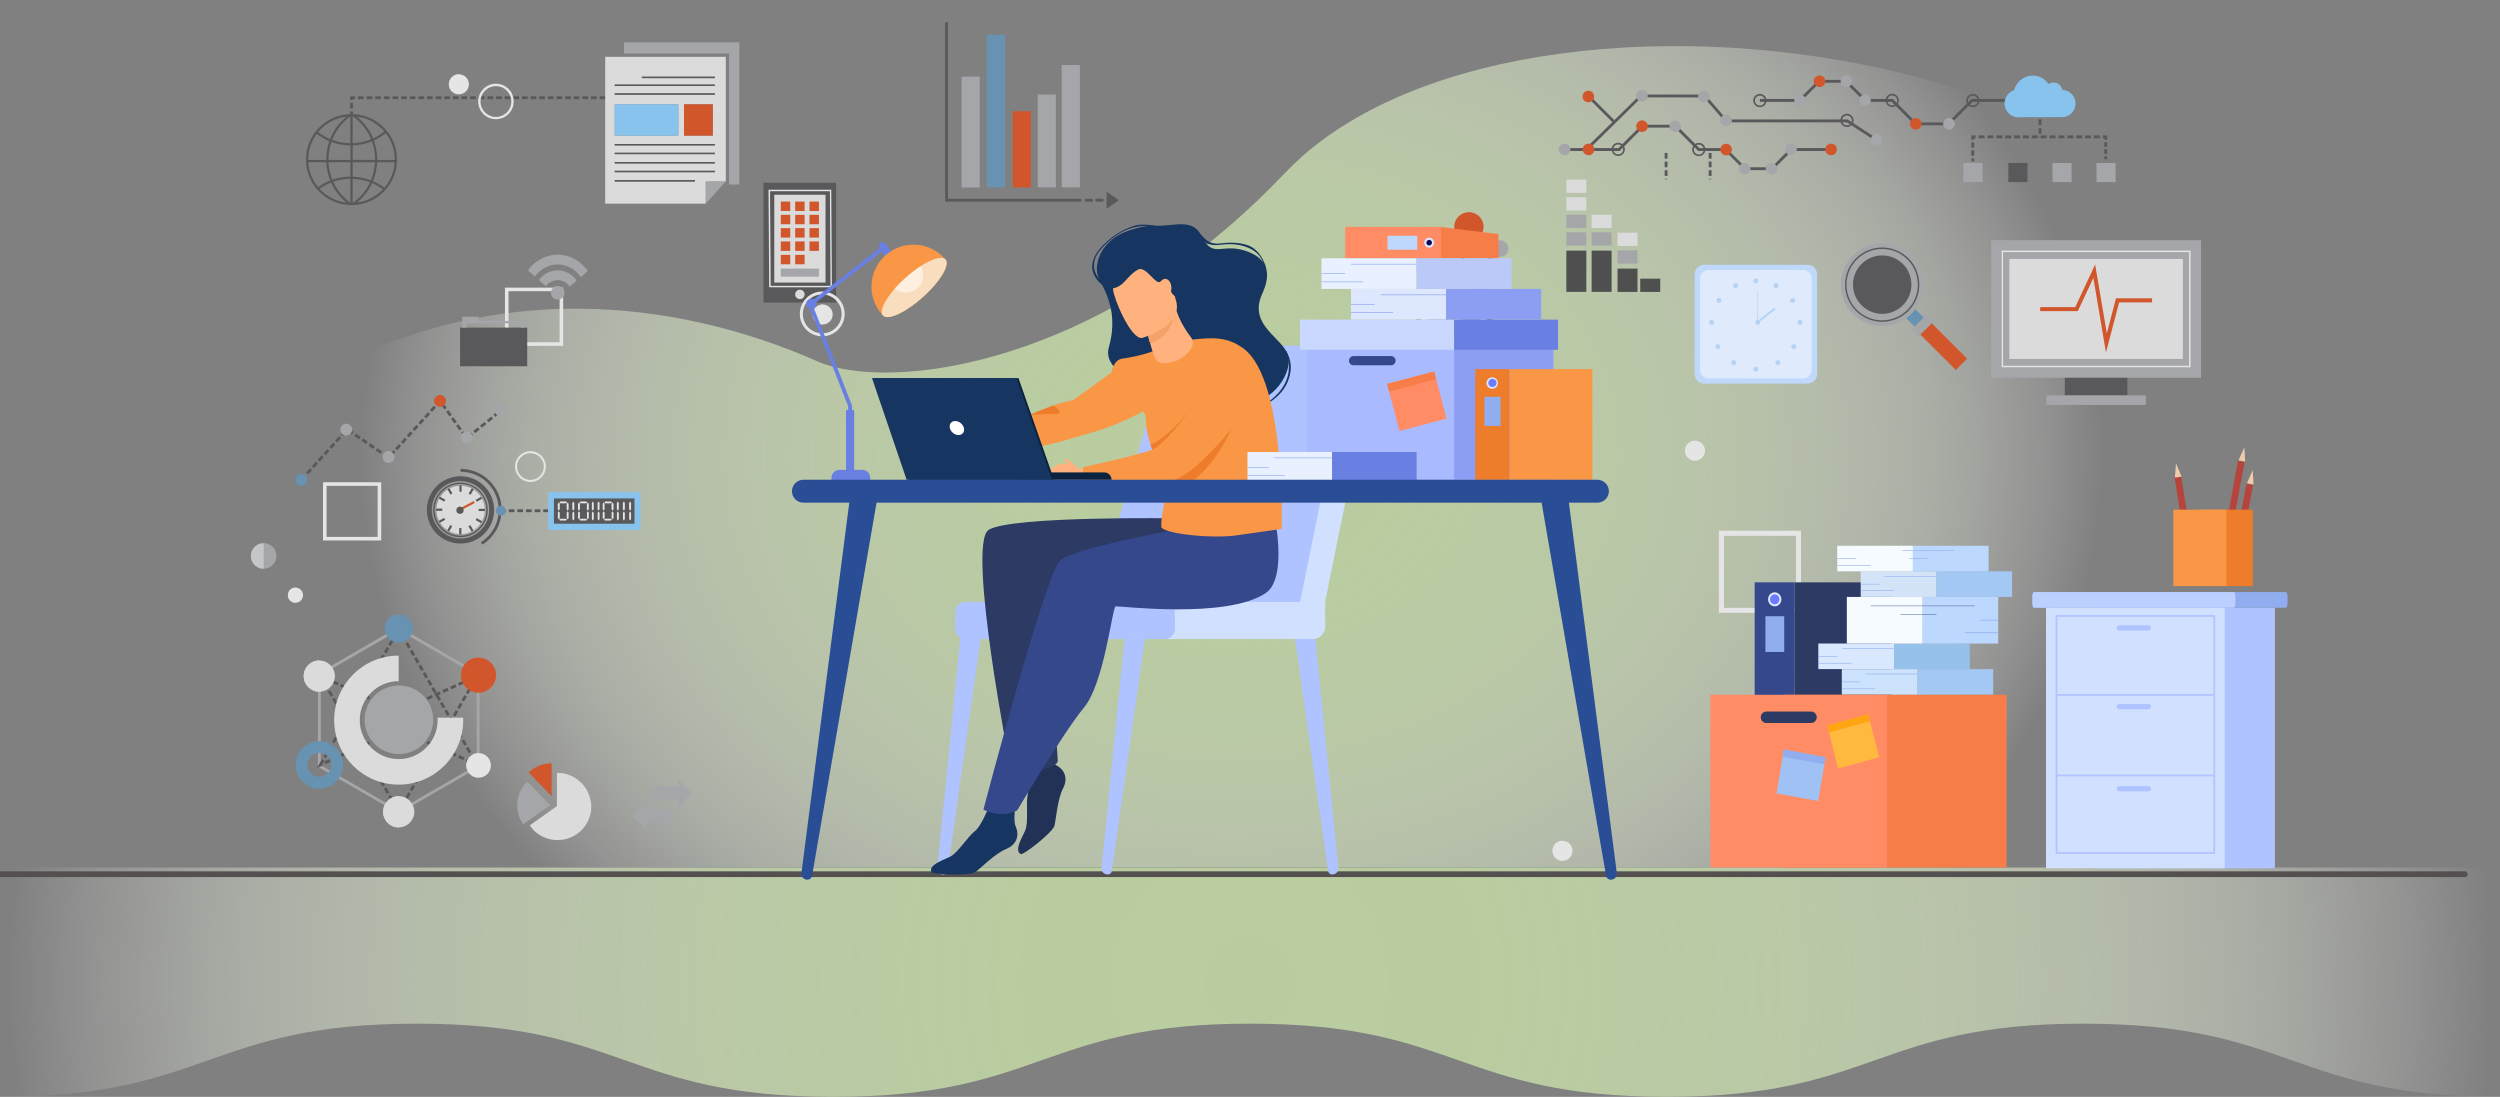 <?xml version="1.0" encoding="UTF-8"?> <!-- Generator: Adobe Illustrator 24.0.1, SVG Export Plug-In . SVG Version: 6.00 Build 0) --> <svg xmlns="http://www.w3.org/2000/svg" xmlns:xlink="http://www.w3.org/1999/xlink" version="1.1" id="Layer_1" x="0px" y="0px" viewBox="0 0 3491.4 1531.8" style="enable-background:new 0 0 3491.4 1531.8;" xml:space="preserve"><rect x="0" y="0" width="3491.4" height="1531.8" fill="#808080" stroke="none"/> <style type="text/css"> .st0{fill:url(#SVGID_1_);} .st1{fill:url(#SVGID_2_);} .st2{fill:#59595B;} .st3{fill:#E5E5E6;} .st4{opacity:0.5;} .st5{fill:#A5A6A9;} .st6{fill:#D1562C;} .st7{fill:#6792B1;} .st8{fill:#DBDBDB;} .st9{fill:#88C3EE;} .st10{fill:#4F4F4F;} .st11{fill:none;stroke:#54504F;stroke-width:8;stroke-linecap:round;stroke-linejoin:round;} .st12{fill:#B5453C;} .st13{fill:#EFCBAB;} .st14{fill:#ED7D2B;} .st15{fill:#F99746;} .st16{fill:#8FADEF;} .st17{fill:#BBD0FF;} .st18{fill:#AEC3FF;} .st19{fill:#D2E0FF;} .st20{fill:#C0D8FB;} .st21{fill:#DFEBFD;} .st22{fill:#B7D3F3;} .st23{fill:#223156;} .st24{fill:#2C3A64;} .st25{fill:#163560;} .st26{fill:#35488B;} .st27{fill:#FFB27D;} .st28{fill:#F4A269;} .st29{fill:#DDE7FE;} .st30{fill:#6C7AFF;} .st31{fill:#CDE2FC;} .st32{fill:#A4C8F4;} .st33{fill:#D9E8FE;} .st34{fill:#96C1EA;} .st35{fill:#D4E4F8;} .st36{fill:#F5FBFF;} .st37{fill:#BDD8FF;} .st38{fill:#F77D48;} .st39{fill:#FF8C64;} .st40{fill:#9FC1F4;} .st41{fill:#FFB93E;} .st42{fill:#FFA412;} .st43{fill:#8C9DF4;} .st44{fill:#A9BAFF;} .st45{fill:#CAD7FF;} .st46{fill:#6980E2;} .st47{fill:#0B0755;} .st48{fill:#E9F0FF;} .st49{fill:#BBC9F9;} .st50{fill:#0B233F;} .st51{fill:#FFFFFF;} .st52{fill:#F9DDBF;} .st53{fill:#FFEFE1;} .st54{fill:#2A4E96;} </style> <radialGradient id="SVGID_1_" cx="2282.883" cy="-3544.713" r="1138.534" gradientTransform="matrix(1.07 0 0 0.84 -722.929 3613.759)" gradientUnits="userSpaceOnUse"> <stop offset="0" style="stop-color:#B9CC9F"></stop> <stop offset="0.19" style="stop-color:#BACDA0;stop-opacity:0.99"></stop> <stop offset="0.33" style="stop-color:#BDCFA5;stop-opacity:0.94"></stop> <stop offset="0.46" style="stop-color:#C3D3AD;stop-opacity:0.86"></stop> <stop offset="0.58" style="stop-color:#CBD9B8;stop-opacity:0.74"></stop> <stop offset="0.7" style="stop-color:#D5E0C6;stop-opacity:0.6"></stop> <stop offset="0.81" style="stop-color:#E2EAD7;stop-opacity:0.42"></stop> <stop offset="0.91" style="stop-color:#F0F4EB;stop-opacity:0.21"></stop> <stop offset="1" style="stop-color:#FFFFFF;stop-opacity:0"></stop> </radialGradient> <path class="st0" d="M3218.3,1211.6l-2867-0.6c0,0-1.8-1.3-5-3.7c-1.3-1-2.8-2.1-4.5-3.5c-4.5-3.5-10.5-8.4-17.4-14.4 c-2.7-2.4-5.6-4.9-8.6-7.6c-13.5-12-29.5-27.5-46.2-46.1c-4.2-4.6-8.3-9.4-12.5-14.4c-0.2-0.2-0.3-0.4-0.5-0.6 c-1.4-1.6-2.8-3.3-4.2-5l0,0c-2-2.4-4.1-5-6.1-7.6c-7.4-9.3-14.8-19.2-21.8-29.6c-0.4-0.7-0.9-1.3-1.3-1.9 c-4.9-7.3-9.7-14.9-14.3-22.6c-0.4-0.7-0.7-1.3-1.2-1.9c-0.5-0.9-1.1-1.8-1.6-2.8c-0.4-0.8-0.9-1.6-1.4-2.4c-1.2-2-2.2-3.9-3.3-6 c-0.1-0.2-0.2-0.4-0.3-0.6c-0.3-0.6-0.6-1.1-1-1.7c-3.4-6.3-6.6-12.8-9.6-19.3c-1.5-3.1-2.9-6.3-4.3-9.5c-6-13.9-11.2-28.2-15.4-43 c-3-10.7-5.5-21.5-7.2-32.6c0-0.2,0-0.3-0.1-0.5c-2.6-16.2-3.9-32.9-3.4-49.9c1.8-74.9,35.6-157.3,126.5-241.7 c46.2-42.9,93.8-78.3,141.8-107c20.3-12.2,40.9-23.2,61.4-33c102.5-49.1,206.9-70.1,307.5-71c4.1,0,8.1,0,12.2,0 c118.9,0.9,232.4,29.6,331,73.1c63.3,27.9,199.7,23.6,354.2-45.7c20.2-9.1,40.7-19.2,61.4-30.6c51.3-28.1,103.6-63.5,155.3-107.5 c3.2-2.7,6.3-5.5,9.5-8.2c24.4-21.2,48.6-44.3,72.4-69.4c0.4-0.5,1-1,1.4-1.4c7.5-7.8,15.3-15.4,23.5-22.7 C2004.9,53.7,2381.8,27,2685.8,110c20.9,5.7,41.3,11.8,61.4,18.6c71.2,23.8,137,53.9,193.6,90c11.5,7.3,22.6,14.9,33.2,22.7 c29.9,21.7,56.5,45.4,79.3,70.9c2.5,2.7,4.8,5.5,7.2,8.2c77.8,91.6,106.1,205.8,54.2,339.2C3009.2,930.8,3435.5,940.7,3218.3,1211.6 z"></path> <radialGradient id="SVGID_2_" cx="1745.7" cy="-2966.41" r="1735.388" gradientTransform="matrix(1 0 0 1 0 4338.11)" gradientUnits="userSpaceOnUse"> <stop offset="0" style="stop-color:#B9CC9F"></stop> <stop offset="0.19" style="stop-color:#BACDA0;stop-opacity:0.99"></stop> <stop offset="0.33" style="stop-color:#BDCFA5;stop-opacity:0.94"></stop> <stop offset="0.46" style="stop-color:#C3D3AD;stop-opacity:0.86"></stop> <stop offset="0.58" style="stop-color:#CBD9B8;stop-opacity:0.74"></stop> <stop offset="0.7" style="stop-color:#D5E0C6;stop-opacity:0.6"></stop> <stop offset="0.81" style="stop-color:#E2EAD7;stop-opacity:0.42"></stop> <stop offset="0.91" style="stop-color:#F0F4EB;stop-opacity:0.21"></stop> <stop offset="1" style="stop-color:#FFFFFF;stop-opacity:0"></stop> </radialGradient> <path class="st1" d="M0,1531.8c291,0,291-102.2,581.9-102.2s291,102.2,581.9,102.2s291-102.2,581.9-102.2s291,102.2,581.9,102.2 s290.9-102.2,581.9-102.2s290.9,102.2,581.9,102.2l-0.5-320.2H0V1531.8z"></path> <g> <path class="st2" d="M492.9,159.3h-4v-3.7h4V159.3z M492.9,151.6h-4v-8h4V151.6z M492.9,139.6h-4v-5.1h7v4h-3V139.6z M845.4,138.5 h-8v-4h8V138.5z M833.3,138.5h-8v-4h8V138.5z M821.3,138.5h-8v-4h8V138.5z M809.2,138.5h-8v-4h8V138.5z M797.2,138.5h-8v-4h8V138.5 z M785.1,138.5h-8v-4h8V138.5z M773.1,138.5h-8v-4h8V138.5z M761,138.5h-8v-4h8V138.5z M749,138.5h-8v-4h8V138.5z M736.9,138.5h-8 v-4h8V138.5z M724.9,138.5h-8v-4h8V138.5z M712.8,138.5h-8v-4h8V138.5z M700.8,138.5h-8v-4h8V138.5z M688.7,138.5h-8v-4h8V138.5z M676.6,138.5h-8v-4h8V138.5z M664.6,138.5h-8v-4h8V138.5z M652.5,138.5h-8v-4h8V138.5z M640.5,138.5h-8v-4h8V138.5z M628.4,138.5 h-8v-4h8V138.5z M616.4,138.5h-8v-4h8V138.5z M604.3,138.5h-8v-4h8V138.5z M592.3,138.5h-8v-4h8V138.5z M580.2,138.5h-8v-4h8V138.5 z M568.2,138.5h-8v-4h8V138.5z M556.1,138.5h-8v-4h8V138.5z M544.1,138.5h-8v-4h8V138.5z M532,138.5h-8v-4h8V138.5z M520,138.5h-8 v-4h8V138.5z M507.9,138.5h-8v-4h8V138.5z"></path> </g> <g> <polygon class="st2" points="2475.5,237.6 2436,237.6 2409.3,210.9 2371.6,210.9 2339,178.2 2294.5,178.2 2261.9,210.9 2182.1,210.9 2182.1,206.8 2260.2,206.8 2292.8,174.2 2340.7,174.2 2373.3,206.8 2410.9,206.8 2437.7,233.6 2473.9,233.6 2500.6,206.8 2557.3,206.8 2557.3,210.9 2502.3,210.9 "></polygon> </g> <g> <polygon class="st2" points="2722.2,174.9 2674.4,174.9 2641.8,142.3 2604.2,142.3 2577.4,115.5 2541.2,115.5 2514.5,142.3 2457.8,142.3 2457.8,138.2 2512.8,138.2 2539.6,111.5 2579.1,111.5 2605.8,138.2 2643.5,138.2 2676.1,170.9 2720.6,170.9 2753.2,138.2 2816.2,138.2 2816.2,142.3 2754.9,142.3 "></polygon> </g> <g> <polygon class="st2" points="2219.9,207.4 2217.1,204.5 2291,132 2381.4,132 2411.5,166.8 2580.2,166.8 2580.7,167.1 2621.9,193.8 2619.8,197.2 2579.1,170.8 2409.7,170.8 2379.6,136 2292.6,136 "></polygon> </g> <g> <rect x="2234.2" y="126.7" transform="matrix(0.707 -0.707 0.707 0.707 547.69 1625.694)" class="st2" width="4" height="50.1"></rect> </g> <g> <g> <rect x="2753.1" y="221.3" class="st2" width="4" height="4"></rect> </g> <g> <path class="st2" d="M2757.1,217.5h-4v-7.5h4V217.5z M2757.1,206.3h-4v-7.5h4V206.3z"></path> </g> <g> <polygon class="st2" points="2757.1,195.2 2753.1,195.2 2753.1,189.1 2759.1,189.1 2759.1,193.1 2757.1,193.1 "></polygon> </g> <g> <path class="st2" d="M2932.6,193.1h-8.3v-4h8.3V193.1z M2920.2,193.1h-8.3v-4h8.3V193.1z M2907.8,193.1h-8.3v-4h8.3V193.1z M2895.5,193.1h-8.3v-4h8.3V193.1z M2883.1,193.1h-8.3v-4h8.3V193.1z M2870.7,193.1h-8.3v-4h8.3V193.1z M2858.3,193.1h-8.3v-4h8.3 V193.1z M2845.9,193.1h-8.3v-4h8.3V193.1z M2833.5,193.1h-8.3v-4h8.3V193.1z M2821.1,193.1h-8.3v-4h8.3V193.1z M2808.7,193.1h-8.3 v-4h8.3V193.1z M2796.3,193.1h-8.3v-4h8.3V193.1z M2783.9,193.1h-8.3v-4h8.3V193.1z M2771.5,193.1h-8.3v-4h8.3V193.1z"></path> </g> <g> <polygon class="st2" points="2942.8,195.2 2938.8,195.2 2938.8,193.1 2936.8,193.1 2936.8,189.1 2942.8,189.1 "></polygon> </g> <g> <path class="st2" d="M2942.8,215.1h-4v-6.6h4V215.1z M2942.8,205.1h-4v-6.6h4V205.1z"></path> </g> <g> <rect x="2938.8" y="218.4" class="st2" width="4" height="4"></rect> </g> </g> <g> <path class="st2" d="M2328.8,250.5h-4v-0.8h4V250.5z M2328.8,245.7h-4v-8h4V245.7z M2328.8,233.6h-4v-8h4V233.6z M2328.8,221.6h-4 v-8h4V221.6z"></path> </g> <g> <path class="st2" d="M2390.3,250.5h-4v-0.8h4V250.5z M2390.3,245.7h-4v-8h4V245.7z M2390.3,233.6h-4v-8h4V233.6z M2390.3,221.6h-4 v-8h4V221.6z"></path> </g> <g> <path class="st2" d="M2851,191.7h-4v-0.8h4V191.7z M2851,186.9h-4v-8h4V186.9z M2851,174.8h-4v-8h4V174.8z M2851,162.8h-4v-8h4 V162.8z"></path> </g> <g> <rect x="1985.2" y="370.8" transform="matrix(0.692 -0.722 0.722 0.692 336.7 1552.242)" class="st2" width="4" height="21.7"></rect> </g> <g> <path class="st2" d="M2042.9,372.2l-3.9-0.8l1-4.8l3.9,0.8L2042.9,372.2z M2044.7,363.5l-3.9-0.8l1.6-7.9l3.9,0.8L2044.7,363.5z M2047,351.6l-3.9-0.8l1.6-7.9l3.9,0.8L2047,351.6z M2049.4,339.8l-3.9-0.8l1.6-7.9l3.9,0.8L2049.4,339.8z M2051.8,328l-3.9-0.8 l1.6-7.9l3.9,0.8L2051.8,328z"></path> </g> <g> <rect x="2052.7" y="362.7" transform="matrix(0.702 -0.713 0.713 0.702 359.928 1589.097)" class="st2" width="49.5" height="4"></rect> </g> <g> <rect x="2085.9" y="422.6" transform="matrix(0.491 -0.871 0.871 0.491 670.962 2048.271)" class="st2" width="4" height="55"></rect> </g> <g> <rect x="1943.2" y="450.8" transform="matrix(0.822 -0.57 0.57 0.822 93.302 1203.916)" class="st2" width="56.9" height="4"></rect> </g> <g> <g> <path class="st3" d="M786.5,483h-81.3v-81.3h81.3V483z M710.2,478h71.3v-71.3h-71.3V478z"></path> </g> </g> <g> <g> <path class="st3" d="M2515.2,855.9h-114.7V741.2h114.7V855.9z M2407.6,848.9h100.6V748.3h-100.6V848.9z"></path> </g> </g> <g> <g> <path class="st3" d="M2353.2,629.4c0-7.7,6.3-14,14-14c7.7,0,14,6.3,14,14c0,7.7-6.3,14-14,14 C2359.5,643.4,2353.2,637.2,2353.2,629.4z"></path> </g> <g class="st4"> <path class="st3" d="M2367.2,643.4c-7.7,0-14-6.3-14-14c0-7.7,6.3-14,14-14V643.4z"></path> </g> </g> <g> <g> <path class="st5" d="M350.3,776.4c0-9.9,8-17.9,17.9-17.9c9.9,0,17.9,8,17.9,17.9c0,9.9-8,17.9-17.9,17.9 C358.4,794.4,350.3,786.3,350.3,776.4z"></path> </g> <g class="st4"> <path class="st3" d="M368.3,794.4c-9.9,0-17.9-8-17.9-17.9c0-9.9,8-17.9,17.9-17.9V794.4z"></path> </g> </g> <g> <g> <path class="st3" d="M402,831.2c0-5.9,4.7-10.6,10.6-10.6c5.9,0,10.6,4.7,10.6,10.6c0,5.9-4.7,10.6-10.6,10.6 C406.8,841.8,402,837.1,402,831.2z"></path> </g> <g class="st4"> <path class="st3" d="M412.6,841.8c-5.9,0-10.6-4.7-10.6-10.6c0-5.9,4.7-10.6,10.6-10.6V841.8z"></path> </g> </g> <g> <g> <rect x="1342.9" y="107" class="st5" width="25.4" height="154.8"></rect> </g> <g> <rect x="1482.7" y="90.8" class="st5" width="25.4" height="170.9"></rect> </g> <g> <rect x="1449.2" y="132" class="st5" width="25.4" height="129.7"></rect> </g> <g> <rect x="1414.4" y="155.3" class="st6" width="25.4" height="106.5"></rect> </g> <g> <rect x="1378.1" y="48.8" class="st7" width="25.4" height="212.9"></rect> </g> <g> <polygon class="st2" points="1510.1,281.6 1319.9,281.6 1319.9,31.2 1323.9,31.2 1323.9,277.6 1510.1,277.6 "></polygon> </g> <g> <rect x="1515.2" y="277.6" class="st2" width="11" height="4"></rect> </g> <g> <rect x="1530" y="277.6" class="st2" width="11" height="4"></rect> </g> <g> <polygon class="st2" points="1545.4,267.8 1562.5,279.6 1545.4,291.4 "></polygon> </g> </g> <g> <g> <path class="st6" d="M770.4,1065.9c-12.5,0-23.8,5-32.1,13l32.1,33.1V1065.9z"></path> </g> <g> <path class="st5" d="M730.8,1151.1l37.6-26.6l-32.1-33.1c-8.6,8.4-14,20.1-14,33.1C722.3,1134.4,725.4,1143.6,730.8,1151.1z"></path> </g> <g> <path class="st8" d="M824.8,1118.1c-0.3-1.6-0.7-3.2-1.1-4.7c-0.2-0.7-0.4-1.3-0.6-2c-0.5-1.4-1-2.8-1.7-4.2 c-0.3-0.6-0.5-1.2-0.8-1.8c-0.6-1.3-1.3-2.5-2.1-3.7c-0.3-0.5-0.7-1.1-1-1.6c-0.9-1.3-1.8-2.5-2.8-3.7c-0.4-0.5-0.8-0.9-1.2-1.4 c-0.9-1-1.9-2-2.9-2.9c-0.4-0.4-0.9-0.8-1.4-1.2c-1-0.9-2.1-1.8-3.3-2.6c-0.5-0.4-1-0.7-1.5-1.1c-1.2-0.8-2.4-1.5-3.6-2.2 c-0.6-0.3-1.1-0.6-1.7-0.9c-1.5-0.7-3-1.4-4.5-1.9c-0.6-0.2-1.3-0.5-1.9-0.7c-1.5-0.5-3.1-0.9-4.6-1.2c-0.7-0.1-1.5-0.3-2.2-0.4 c-1.7-0.3-3.5-0.4-5.3-0.5c-0.6,0-1.3,0-1.9,0c-0.5,0-0.9,0.4-0.9,0.9v1.9v5.8v2.6v5.8v2.6v6.5v2.6v5.8v2.6v5.8v2.6v0.9l-3.3,2.3 l-8.9,6.3l-20,14.2l-5,3.6c-0.2,0.1-0.3,0.4-0.4,0.6c0,0.2,0,0.5,0.2,0.7c0.1,0.1,0.1,0.2,0.2,0.2c0.8,1.1,1.7,2.2,2.6,3.3 c0.4,0.5,0.8,0.9,1.2,1.4c0.9,1,1.9,2,2.9,2.9c0.5,0.4,0.9,0.8,1.4,1.2c1.2,1,2.4,1.9,3.7,2.8c0.5,0.4,1.1,0.7,1.6,1 c1.2,0.8,2.5,1.5,3.7,2.1c0.6,0.3,1.2,0.6,1.8,0.8c1.4,0.6,2.8,1.2,4.2,1.6c0.7,0.2,1.3,0.4,2,0.6c1.5,0.5,3.1,0.8,4.7,1.1 c0.7,0.1,1.5,0.2,2.2,0.3c2,0.3,4,0.4,6.1,0.4c0,0,0.1,0,0.1,0c0.8,0,1.7,0,2.5-0.1c2.3-0.1,4.5-0.4,6.7-0.8 c1.2-0.2,2.3-0.5,3.4-0.8c3.4-1,6.7-2.3,9.8-3.9c3.1-1.7,6-3.7,8.7-6.1c1.5-1.3,2.9-2.7,4.2-4.2c2.3-2.6,4.4-5.5,6.1-8.7 c1.7-3.1,3-6.3,3.9-9.8c0.3-1.1,0.6-2.3,0.8-3.4c0.4-2.2,0.7-4.4,0.8-6.7c0-0.8,0.1-1.7,0.1-2.5c0,0,0-0.1,0-0.1 c0-2.1-0.2-4.1-0.4-6.1C825.1,1119.6,824.9,1118.9,824.8,1118.1z"></path> </g> </g> <g> <g> <rect x="1066.3" y="255.2" class="st2" width="101.4" height="167.4"></rect> </g> <g> <rect x="1081.3" y="272" class="st8" width="71.6" height="122.6"></rect> </g> <g> <path class="st8" d="M1110.5,411.2c0-3.6,2.9-6.6,6.6-6.6c3.6,0,6.6,2.9,6.6,6.6c0,3.6-2.9,6.6-6.6,6.6 C1113.4,417.7,1110.5,414.8,1110.5,411.2z"></path> </g> <g> <rect x="1090.4" y="281.5" class="st6" width="13.2" height="13.2"></rect> </g> <g> <rect x="1110.5" y="281.5" class="st6" width="13.2" height="13.2"></rect> </g> <g> <rect x="1130.5" y="281.5" class="st6" width="13.2" height="13.2"></rect> </g> <g> <rect x="1090.4" y="300" class="st6" width="13.2" height="13.2"></rect> </g> <g> <rect x="1110.5" y="300" class="st6" width="13.2" height="13.2"></rect> </g> <g> <rect x="1130.5" y="300" class="st6" width="13.2" height="13.2"></rect> </g> <g> <rect x="1090.4" y="318.6" class="st6" width="13.2" height="13.2"></rect> </g> <g> <rect x="1110.5" y="318.6" class="st6" width="13.2" height="13.2"></rect> </g> <g> <rect x="1130.5" y="318.6" class="st6" width="13.2" height="13.2"></rect> </g> <g> <rect x="1090.4" y="337.2" class="st6" width="13.2" height="13.2"></rect> </g> <g> <rect x="1110.5" y="337.2" class="st6" width="13.2" height="13.2"></rect> </g> <g> <rect x="1090.4" y="355.9" class="st6" width="13.2" height="13.2"></rect> </g> <g> <rect x="1110.5" y="355.9" class="st6" width="13.2" height="13.2"></rect> </g> <g> <rect x="1130.5" y="337.2" class="st6" width="13.2" height="13.2"></rect> </g> <g> <rect x="1090.4" y="375.1" class="st5" width="53.3" height="11.3"></rect> </g> <g> <path class="st3" d="M1161.8,401.2h-87.6l-0.9-136.2h87.6L1161.8,401.2z M1076.3,399.2h83.6l-0.9-132.2h-83.6L1076.3,399.2z"></path> </g> </g> <g> <g> <rect x="2663.2" y="429.2" transform="matrix(0.707 -0.707 0.707 0.707 470.759 2018.773)" class="st7" width="18" height="23.9"></rect> </g> <g> <path class="st5" d="M2669.4,356.7c22.6,22.6,22.6,59.1,0,81.7c-22.6,22.6-59.1,22.6-81.7,0c-22.6-22.6-22.6-59.1,0-81.7 C2610.3,334.1,2646.9,334.1,2669.4,356.7z"></path> </g> <g> <circle class="st2" cx="2628.6" cy="397.5" r="40.8"></circle> </g> <g> <rect x="2670.7" y="447.6" transform="matrix(0.707 -0.707 0.707 0.707 465.274 2031.999)" class="st5" width="29.5" height="13.6"></rect> </g> <g> <rect x="2703.8" y="448.9" transform="matrix(0.707 -0.707 0.707 0.707 453.047 2061.517)" class="st6" width="22.3" height="69.9"></rect> </g> <g> <path class="st2" d="M2628.6,449.4c-13.3,0-26.6-5.1-36.7-15.2c-20.2-20.2-20.2-53.1,0-73.4c20.2-20.2,53.1-20.2,73.4,0 c20.2,20.2,20.2,53.1,0,73.4C2655.2,444.3,2641.9,449.4,2628.6,449.4z M2628.6,347.7c-12.8,0-25.5,4.9-35.3,14.6 c-19.4,19.4-19.4,51.1,0,70.5c19.4,19.4,51.1,19.4,70.5,0c19.4-19.4,19.4-51.1,0-70.5C2654.1,352.5,2641.4,347.7,2628.6,347.7z"></path> </g> </g> <g> <polygon class="st5" points="871.4,59.2 871.4,74.7 1018.2,74.7 1018.2,257.7 1032.5,257.7 1032.5,59.2 "></polygon> <path class="st8" d="M845.2,284.4h140.5v-30.9h27.9V79.3H845.2V284.4z M970.6,253.5h-112v-2h112V253.5z M998.3,240.5H858.5v-2 h139.8V240.5z M998.3,228.3H858.5v-2h139.8V228.3z M998.3,215.3H858.5v-2h139.8V215.3z M998.3,203.1H858.5v-2h139.8V203.1z M955.3,189.4v-43.7h40.2v43.7H955.3z M896.4,107.1h101.9v2H896.4V107.1z M858.5,118.1h139.8v2H858.5V118.1z M858.5,130.3h139.8v2 H858.5V130.3z M858.5,145.7h88.8v43.7h-88.8V145.7z"></path> <polygon class="st5" points="985.6,284.4 1013.6,253.4 985.6,253.4 "></polygon> <rect x="896.4" y="107.1" class="st2" width="101.9" height="2"></rect> <rect x="858.5" y="118.1" class="st2" width="139.8" height="2"></rect> <rect x="858.5" y="130.3" class="st2" width="139.8" height="2"></rect> <rect x="858.5" y="201.1" class="st2" width="139.8" height="2"></rect> <rect x="858.5" y="213.3" class="st2" width="139.8" height="2"></rect> <rect x="858.5" y="226.3" class="st2" width="139.8" height="2"></rect> <rect x="858.5" y="238.5" class="st2" width="139.8" height="2"></rect> <rect x="858.5" y="251.5" class="st2" width="112" height="2"></rect> <rect x="858.5" y="145.7" class="st9" width="88.8" height="43.7"></rect> <rect x="955.3" y="145.7" class="st6" width="40.2" height="43.7"></rect> </g> <g> <g> <path class="st5" d="M769.4,408.9c0,5.2,4.2,9.5,9.5,9.5c5.2,0,9.5-4.2,9.5-9.5c0-5.2-4.2-9.5-9.5-9.5 C773.6,399.4,769.4,403.7,769.4,408.9z"></path> </g> <g> <path class="st5" d="M752.6,391.1l9.7,8.6c3.9-5.2,9.8-8.5,16.4-8.5c6.9,0,13,3.6,16.9,9.1l9.8-8.5c-6.2-8.7-15.8-14.3-26.7-14.3 C768.2,377.5,758.8,382.8,752.6,391.1z"></path> </g> <g> <path class="st5" d="M737.3,377.5l9.7,8.6c7.5-10.2,18.9-16.8,31.8-16.8c13.2,0,24.9,6.9,32.3,17.6l9.8-8.5 c-9.7-13.8-25-22.8-42.1-22.8C762,355.7,747,364.2,737.3,377.5z"></path> </g> </g> <g> <g> <rect x="2222.8" y="324.5" class="st5" width="27.9" height="18.5"></rect> </g> <g> <rect x="2222.8" y="299.9" class="st8" width="27.9" height="18.5"></rect> </g> <g> <rect x="2222.8" y="350" class="st10" width="27.9" height="57.6"></rect> </g> <g> <rect x="2187.5" y="324.5" class="st5" width="27.9" height="18.5"></rect> </g> <g> <rect x="2187.5" y="299.9" class="st5" width="27.9" height="18.5"></rect> </g> <g> <rect x="2187.5" y="275.5" class="st8" width="27.9" height="18.5"></rect> </g> <g> <rect x="2187.5" y="250.9" class="st8" width="27.9" height="18.5"></rect> </g> <g> <rect x="2187.5" y="350" class="st10" width="27.9" height="57.6"></rect> </g> <g> <rect x="2259" y="349.6" class="st5" width="27.9" height="18.5"></rect> </g> <g> <rect x="2259" y="325" class="st8" width="27.9" height="18.5"></rect> </g> <g> <rect x="2290.7" y="389.2" class="st10" width="27.9" height="18.5"></rect> </g> <g> <rect x="2259" y="375.1" class="st10" width="27.9" height="32.6"></rect> </g> </g> <g> <g> <path class="st2" d="M422.4,671.4l-3-2.7l5.4-5.9l3,2.7L422.4,671.4z M430.5,662.5l-3-2.7l5.4-5.9l3,2.7L430.5,662.5z M438.6,653.5l-3-2.7l5.4-5.9l3,2.7L438.6,653.5z M446.7,644.6l-3-2.7l5.4-5.9l3,2.7L446.7,644.6z M541.3,640.4l-6.6-4.5l2.3-3.3 l6.6,4.5L541.3,640.4z M546.7,637.7l-3-2.7l5.4-6l3,2.7L546.7,637.7z M454.8,635.7l-3-2.7l5.4-5.9l3,2.7L454.8,635.7z M531.3,633.7l-6.6-4.5l2.3-3.3l6.6,4.5L531.3,633.7z M554.8,628.8l-3-2.7l5.4-6l3,2.7L554.8,628.8z M521.3,626.9l-6.6-4.5 l2.3-3.3l6.6,4.5L521.3,626.9z M462.9,626.8l-3-2.7l5.4-5.9l3,2.7L462.9,626.8z M511.4,620.1l-6.6-4.5l2.3-3.3l6.6,4.5 L511.4,620.1z M562.9,619.9l-3-2.7l5.4-6l3,2.7L562.9,619.9z M471,617.8l-3-2.7l5.4-5.9l3,2.7L471,617.8z M501.4,613.4l-6.6-4.5 l2.3-3.3l6.6,4.5L501.4,613.4z M654.1,612.5l-2.5-3.1l6.3-5l2.5,3.1L654.1,612.5z M648.6,611l-4.7-6.5l3.3-2.3l4.7,6.5L648.6,611z M571,610.9l-3-2.7l5.4-6l3,2.7L571,610.9z M479.1,608.9l-3-2.7l5.4-5.9l3,2.7L479.1,608.9z M491.4,606.6l-6.6-4.5l2.3-3.3 l6.6,4.5L491.4,606.6z M663.5,604.9l-2.5-3.1l6.3-5l2.5,3.1L663.5,604.9z M579.1,602l-3-2.7l5.4-6l3,2.7L579.1,602z M641.6,601.2 l-4.7-6.5l3.3-2.3l4.7,6.5L641.6,601.2z M672.9,597.4l-2.5-3.1l6.3-5l2.5,3.1L672.9,597.4z M587.2,593.1l-3-2.7l5.4-6l3,2.7 L587.2,593.1z M634.6,591.4l-4.7-6.5l3.3-2.3l4.7,6.5L634.6,591.4z M682.3,589.8l-2.5-3.1l6.3-5l2.5,3.1L682.3,589.8z M595.3,584.2l-3-2.7l5.4-5.9l3,2.7L595.3,584.2z M691.7,582.2l-2.5-3.1l6.3-5l2.5,3.1L691.7,582.2z M627.6,581.6L623,575l3.3-2.3 l4.7,6.5L627.6,581.6z M603.4,575.2l-3-2.7l5.4-5.9l3,2.7L603.4,575.2z M620.6,571.8l-4.7-6.5l3.3-2.3l4.7,6.5L620.6,571.8z M611.5,566.3l-3-2.7l4.6-5.1l3.1,0.2l0.7,0.9l-1.4,1l0.6,0.6L611.5,566.3z"></path> </g> <g> <circle class="st7" cx="420.9" cy="670" r="8.3"></circle> </g> <g> <circle class="st5" cx="483.5" cy="600" r="8.3"></circle> </g> <g> <path class="st5" d="M550.9,638.2c0,4.6-3.7,8.3-8.3,8.3c-4.6,0-8.3-3.7-8.3-8.3c0-4.6,3.7-8.3,8.3-8.3 C547.1,629.9,550.9,633.6,550.9,638.2z"></path> </g> <g> <path class="st6" d="M622.9,559.9c0,4.6-3.7,8.3-8.3,8.3c-4.6,0-8.3-3.7-8.3-8.3c0-4.6,3.7-8.3,8.3-8.3 C619.2,551.5,622.9,555.2,622.9,559.9z"></path> </g> <g> <circle class="st5" cx="651.7" cy="610.9" r="8.3"></circle> </g> <g> <path class="st5" d="M707.8,573.4c0,4.6-3.7,8.3-8.3,8.3c-4.6,0-8.3-3.7-8.3-8.3c0-4.6,3.7-8.3,8.3-8.3 C704.1,565.1,707.8,568.8,707.8,573.4z"></path> </g> </g> <g> <g> <polygon class="st5" points="903,1149.5 938.2,1149.5 938.2,1129.8 903,1129.8 903,1120.5 883.8,1139.7 903,1158.8 "></polygon> </g> <g> <polygon class="st5" points="947.2,1097.9 912,1097.9 912,1117.7 947.2,1117.7 947.2,1127 966.4,1107.8 947.2,1088.7 "></polygon> </g> </g> <g> <g> <path class="st3" d="M1148.3,407.1c-17.3,0-31.3,14-31.3,31.3c0,17.3,14,31.3,31.3,31.3c17.3,0,31.3-14,31.3-31.3 C1179.6,421.1,1165.6,407.1,1148.3,407.1z M1148.3,465.5c-15,0-27.1-12.1-27.1-27.1c0-15,12.1-27.1,27.1-27.1 c15,0,27.1,12.1,27.1,27.1C1175.4,453.3,1163.3,465.5,1148.3,465.5z"></path> </g> </g> <g> <g> <path class="st3" d="M692.6,116.9c-13.7,0-24.8,11.1-24.8,24.8c0,13.7,11.1,24.8,24.8,24.8c13.7,0,24.8-11.1,24.8-24.8 C717.5,128,706.4,116.9,692.6,116.9z M692.6,163.3c-11.9,0-21.5-9.6-21.5-21.5c0-11.9,9.6-21.5,21.5-21.5 c11.9,0,21.5,9.6,21.5,21.5C714.2,153.6,704.5,163.3,692.6,163.3z"></path> </g> </g> <g> <g> <circle class="st3" cx="2182.1" cy="1188.2" r="14"></circle> </g> <g class="st4"> <path class="st3" d="M2182.1,1202.2c-7.7,0-14-6.3-14-14s6.3-14,14-14V1202.2z"></path> </g> </g> <g> <g> <ellipse transform="matrix(0.173 -0.985 0.985 0.173 414.093 728.421)" class="st3" cx="640.7" cy="117.7" rx="14" ry="14"></ellipse> </g> <g class="st4"> <path class="st3" d="M640.7,131.7c-7.7,0-14-6.3-14-14c0-7.7,6.3-14,14-14V131.7z"></path> </g> </g> <g> <g> <path class="st3" d="M532.4,754.8h-81.3v-81.3h81.3V754.8z M456.1,749.8h71.3v-71.3h-71.3V749.8z"></path> </g> </g> <g> <g> <rect x="642.5" y="457.5" class="st2" width="93.8" height="54"></rect> </g> <g> <polygon class="st5" points="668.4,448.2 668.4,442.3 645.6,442.3 645.6,448.2 645.6,450.5 645.6,457.5 651.9,457.5 651.9,451.5 727,451.5 727,457.5 733.2,457.5 733.2,448.2 "></polygon> </g> </g> <g> <g> <rect x="2780.8" y="335.4" class="st5" width="293.1" height="192.2"></rect> </g> <g> <rect x="2806.2" y="361.6" class="st8" width="242.3" height="139.7"></rect> </g> <g> <polygon class="st6" points="2941.1,492.3 2923.5,388.1 2901.8,434.5 2849.2,434.5 2849.2,428.9 2898.2,428.9 2926,369.4 2942.3,465.6 2955.1,416.6 3005.5,416.6 3005.5,422.3 2959.5,422.3 "></polygon> </g> <g> <rect x="2883.6" y="527.6" class="st2" width="87.4" height="24.7"></rect> </g> <g> <rect x="2858" y="552.2" class="st5" width="138.7" height="13.3"></rect> </g> <g> <path class="st3" d="M3059.3,512.9h-263.8V350h263.8V512.9z M2797.4,510.9h259.8V352h-259.8V510.9z"></path> </g> </g> <g> <g> <g> <path class="st3" d="M740.8,630.1c-11.9,0-21.5,9.6-21.5,21.5c0,11.9,9.6,21.5,21.5,21.5c11.9,0,21.5-9.6,21.5-21.5 C762.4,639.8,752.7,630.1,740.8,630.1z M740.8,670.3c-10.3,0-18.7-8.4-18.7-18.7s8.4-18.7,18.7-18.7c10.3,0,18.7,8.4,18.7,18.7 S751.2,670.3,740.8,670.3z"></path> </g> </g> <g> <g> <path class="st2" d="M643.1,665.1c-26,0-47,21-47,47s21,47,47,47s47-21,47-47S669,665.1,643.1,665.1z M643.1,752.1 c-22.1,0-40.1-17.9-40.1-40.1c0-22.1,17.9-40.1,40.1-40.1c22.1,0,40.1,17.9,40.1,40.1C683.1,734.2,665.2,752.1,643.1,752.1z"></path> </g> <g> <ellipse transform="matrix(0.231 -0.973 0.973 0.231 -198.154 1173.454)" class="st8" cx="643.1" cy="712" rx="33.7" ry="33.7"></ellipse> </g> <g> <g> <rect x="641.6" y="678" class="st2" width="3.1" height="8.7"></rect> </g> <g> <rect x="626.7" y="681.9" transform="matrix(0.866 -0.5 0.5 0.866 -258.884 405.941)" class="st2" width="3.1" height="8.7"></rect> </g> <g> <rect x="615.8" y="692.7" transform="matrix(0.5 -0.866 0.866 0.5 -294.981 883.172)" class="st2" width="3.1" height="8.7"></rect> </g> <g> <rect x="609" y="710.3" class="st2" width="8.7" height="3.1"></rect> </g> <g> <rect x="612.9" y="725.2" transform="matrix(0.866 -0.5 0.5 0.866 -280.709 405.984)" class="st2" width="8.7" height="3.1"></rect> </g> <g> <rect x="623.7" y="736.2" transform="matrix(0.5 -0.866 0.866 0.5 -324.872 912.791)" class="st2" width="8.7" height="3.1"></rect> </g> <g> <rect x="641.3" y="737.5" class="st2" width="3.1" height="8.7"></rect> </g> <g> <rect x="656.2" y="733.5" transform="matrix(0.866 -0.5 0.5 0.866 -280.813 427.763)" class="st2" width="3.1" height="8.7"></rect> </g> <g> <rect x="667.2" y="722.7" transform="matrix(0.5 -0.866 0.866 0.5 -295.257 942.712)" class="st2" width="3.1" height="8.7"></rect> </g> <g> <rect x="668.5" y="710.6" class="st2" width="8.7" height="3.1"></rect> </g> <g> <rect x="664.5" y="695.7" transform="matrix(0.866 -0.5 0.5 0.866 -259.034 427.867)" class="st2" width="8.7" height="3.1"></rect> </g> <g> <rect x="653.7" y="684.8" transform="matrix(0.5 -0.866 0.866 0.5 -265.366 913.092)" class="st2" width="8.7" height="3.1"></rect> </g> </g> <g> <path class="st2" d="M643.1,750.2c-21,0-38.1-17.1-38.1-38.1c0-21,17.1-38.1,38.1-38.1c21,0,38.1,17.1,38.1,38.1 C681.2,733.1,664.1,750.2,643.1,750.2z M643.1,675.9c-19.9,0-36.1,16.2-36.1,36.1c0,19.9,16.2,36.1,36.1,36.1 c19.9,0,36.1-16.2,36.1-36.1C679.2,692.1,663,675.9,643.1,675.9z"></path> </g> <g> <rect x="640.7" y="705.1" transform="matrix(0.883 -0.469 0.469 0.883 -255.24 388.392)" class="st6" width="23" height="3.1"></rect> </g> <g> <circle class="st2" cx="642.4" cy="712.6" r="5.1"></circle> </g> </g> <g> <path class="st2" d="M766.7,715.3h-8v-4h8V715.3z M754.6,715.3h-8v-4h8V715.3z M742.6,715.3h-8v-4h8V715.3z M730.5,715.3h-8v-4h8 V715.3z M718.5,715.3h-8v-4h8V715.3z M706.4,715.3h-8v-4h8V715.3z"></path> </g> <g> <g> <rect x="765.4" y="687.3" class="st9" width="128.9" height="52.9"></rect> </g> <g> <rect x="773.6" y="696.1" class="st2" width="112.5" height="35.3"></rect> </g> <g> <g> <g> <polygon class="st3" points="807.2,703.6 807.2,703.6 807.2,711.3 807.2,711.3 808.5,713.1 809.9,711.3 809.9,711.3 809.9,711.3 809.9,703.6 809.9,703.6 809.9,703.6 808.5,701.8 "></polygon> </g> <g> <polygon class="st3" points="807.3,715.8 807.3,715.8 807.3,723.5 807.3,723.5 808.6,725.3 809.9,723.5 809.9,723.5 809.9,723.5 809.9,723.5 809.9,723.5 809.9,715.8 809.9,715.8 809.9,715.8 809.9,715.8 809.9,715.8 808.6,714 "></polygon> </g> <g> <polygon class="st3" points="819.6,703.6 819.6,703.6 819.6,711.3 819.6,711.3 820.9,713.1 822.3,711.3 822.3,711.3 822.3,711.3 822.3,703.6 822.3,703.6 822.3,703.6 820.9,701.8 "></polygon> </g> <g> <polygon class="st3" points="819.7,715.8 819.7,715.8 819.7,723.5 819.7,723.5 821,725.3 822.3,723.5 822.3,723.5 822.3,723.5 822.3,723.5 822.3,723.5 822.3,715.8 822.3,715.8 822.3,715.8 822.3,715.8 822.3,715.8 821,714 "></polygon> </g> <g> <path class="st3" d="M810.9,700.3L810.9,700.3L810.9,700.3z M818.6,700.3h-7.7h0v0l-1.8,1.3l1.8,1.3v0h7.7v0l1.8-1.3 L818.6,700.3L818.6,700.3L818.6,700.3L818.6,700.3L818.6,700.3z"></path> </g> <g> <path class="st3" d="M810.7,724.4L810.7,724.4L810.7,724.4z M818.4,724.4h-7.7h0v0l-1.8,1.3l1.8,1.3v0h7.7v0l1.8-1.3 L818.4,724.4L818.4,724.4L818.4,724.4L818.4,724.4L818.4,724.4z"></path> </g> </g> <g> <g> <polygon class="st3" points="841.7,703.6 841.7,703.6 841.7,711.3 841.7,711.3 843,713.1 844.3,711.3 844.3,711.3 844.3,711.3 844.3,703.6 844.3,703.6 844.3,703.6 843,701.8 "></polygon> </g> <g> <polygon class="st3" points="841.7,715.8 841.7,715.8 841.7,723.5 841.7,723.5 843.1,725.3 844.4,723.5 844.4,723.5 844.4,723.5 844.4,723.5 844.4,723.5 844.4,715.8 844.4,715.8 844.4,715.8 844.4,715.8 844.4,715.8 843.1,714 "></polygon> </g> <g> <polygon class="st3" points="854.1,703.6 854.1,703.6 854.1,711.3 854.1,711.3 855.4,713.1 856.8,711.3 856.8,711.3 856.8,711.3 856.8,703.6 856.8,703.6 856.8,703.6 855.4,701.8 "></polygon> </g> <g> <polygon class="st3" points="854.2,715.8 854.2,715.8 854.2,723.5 854.2,723.5 855.5,725.3 856.8,723.5 856.8,723.5 856.8,723.5 856.8,723.5 856.8,723.5 856.8,715.8 856.8,715.8 856.8,715.8 856.8,715.8 856.8,715.8 855.5,714 "></polygon> </g> <g> <path class="st3" d="M845.4,700.3L845.4,700.3L845.4,700.3z M853.1,700.3h-7.7h0v0l-1.8,1.3l1.8,1.3v0h7.7v0l1.8-1.3 L853.1,700.3L853.1,700.3L853.1,700.3L853.1,700.3L853.1,700.3z"></path> </g> <g> <path class="st3" d="M845.2,724.4L845.2,724.4L845.2,724.4z M852.9,724.4h-7.7h0v0l-1.8,1.3l1.8,1.3v0h7.7v0l1.8-1.3 L852.9,724.4L852.9,724.4L852.9,724.4L852.9,724.4L852.9,724.4z"></path> </g> </g> <g> <g> <polygon class="st3" points="779,703.6 779,703.6 779,711.3 779,711.3 780.3,713.1 781.7,711.3 781.7,711.3 781.7,711.3 781.7,703.6 781.7,703.6 781.7,703.6 780.3,701.8 "></polygon> </g> <g> <polygon class="st3" points="779.1,715.8 779.1,715.8 779.1,723.5 779.1,723.5 780.4,725.3 781.7,723.5 781.7,723.5 781.7,723.5 781.7,723.5 781.7,723.5 781.7,715.8 781.7,715.8 781.7,715.8 781.7,715.8 781.7,715.8 780.4,714 "></polygon> </g> <g> <polygon class="st3" points="791.4,703.6 791.4,703.6 791.4,711.3 791.4,711.3 792.8,713.1 794.1,711.3 794.1,711.3 794.1,711.3 794.1,703.6 794.1,703.6 794.1,703.6 792.8,701.8 "></polygon> </g> <g> <polygon class="st3" points="791.5,715.8 791.5,715.8 791.5,723.5 791.5,723.5 792.8,725.3 794.1,723.5 794.1,723.5 794.1,723.5 794.2,723.5 794.1,723.5 794.1,715.8 794.2,715.8 794.1,715.8 794.1,715.8 794.1,715.8 792.8,714 "></polygon> </g> <g> <path class="st3" d="M782.7,700.3L782.7,700.3L782.7,700.3z M790.4,700.3h-7.7h0v0l-1.8,1.3l1.8,1.3v0h7.7v0l1.8-1.3 L790.4,700.3L790.4,700.3L790.4,700.3L790.4,700.3L790.4,700.3z"></path> </g> <g> <path class="st3" d="M782.5,724.4L782.5,724.4L782.5,724.4z M790.2,724.4h-7.7h0v0l-1.8,1.3l1.8,1.3v0h7.7v0l1.8-1.3 L790.2,724.4L790.2,724.4L790.2,724.4L790.2,724.4L790.2,724.4z"></path> </g> </g> <g> <g> <polygon class="st3" points="799.3,702.4 799.3,702.4 799.3,711.2 799.3,711.2 800.6,713.2 802,711.2 802,711.2 802,711.2 802,702.4 802,702.4 802,702.4 802,702.4 800.6,700.4 "></polygon> </g> <g> <path class="st3" d="M802,725L802,725L802,725z M799.4,716.2L799.4,716.2l0,8.8h0l1.3,2l1.3-2h0v0v-8.7h0l0,0v0h0l-1.3-2 L799.4,716.2z"></path> </g> </g> <g> <g> <polygon class="st3" points="826.6,702.4 826.6,702.4 826.6,711.2 826.6,711.2 827.9,713.2 829.2,711.2 829.2,711.2 829.2,711.2 829.2,702.4 829.2,702.4 829.2,702.4 829.2,702.4 827.9,700.4 "></polygon> </g> <g> <path class="st3" d="M829.3,725L829.3,725L829.3,725z M826.6,716.2L826.6,716.2l0,8.8h0l1.3,2l1.3-2h0v0v-8.7h0l0,0v0h0l-1.3-2 L826.6,716.2z"></path> </g> </g> <g> <g> <polygon class="st3" points="834.6,702.4 834.6,702.4 834.6,711.2 834.6,711.2 835.9,713.2 837.3,711.2 837.3,711.2 837.3,711.2 837.3,702.4 837.3,702.4 837.3,702.4 837.3,702.4 835.9,700.4 "></polygon> </g> <g> <path class="st3" d="M837.3,725L837.3,725L837.3,725z M834.7,716.2L834.7,716.2l0,8.8h0l1.3,2l1.3-2h0v0v-8.7h0l0,0v0h0l-1.3-2 L834.7,716.2z"></path> </g> </g> <g> <g> <polygon class="st3" points="861.5,702.4 861.5,702.4 861.5,711.2 861.5,711.2 862.8,713.2 864.2,711.2 864.2,711.2 864.2,711.2 864.2,702.4 864.2,702.4 864.2,702.4 864.2,702.4 862.8,700.4 "></polygon> </g> <g> <path class="st3" d="M864.2,725L864.2,725L864.2,725z M861.6,716.2L861.6,716.2l0,8.8h0l1.3,2l1.3-2h0v0v-8.7h0l0,0v0h0l-1.3-2 L861.6,716.2z"></path> </g> </g> <g> <g> <polygon class="st3" points="869.9,702.4 869.9,702.4 869.9,711.2 869.9,711.2 871.3,713.2 872.6,711.2 872.6,711.2 872.6,711.2 872.6,702.4 872.6,702.4 872.6,702.4 872.6,702.4 871.3,700.4 "></polygon> </g> <g> <path class="st3" d="M872.6,725L872.6,725L872.6,725z M870,716.2L870,716.2l0,8.8h0l1.3,2l1.3-2h0v0v-8.7h0l0,0v0h0l-1.3-2 L870,716.2z"></path> </g> </g> <g> <g> <polygon class="st3" points="878.6,702.4 878.6,702.4 878.6,711.2 878.7,711.2 880,713.2 881.3,711.2 881.3,711.2 881.3,711.2 881.3,702.4 881.3,702.4 881.3,702.4 881.3,702.4 880,700.4 "></polygon> </g> <g> <path class="st3" d="M881.4,725L881.4,725L881.4,725z M878.7,716.2L878.7,716.2l0,8.8h0l1.3,2l1.3-2h0v0v-8.7h0l0,0v0h0l-1.3-2 L878.7,716.2z"></path> </g> </g> </g> </g> <g> <path class="st2" d="M673.7,760.6l-2.1-3.4c15.6-9.8,24.9-26.7,24.9-45.1c0-29.4-23.9-53.3-53.3-53.3v-4 c31.6,0,57.4,25.7,57.4,57.4C700.4,731.8,690.4,750,673.7,760.6z"></path> </g> <g> <path class="st7" d="M706.4,713.3c0,3.8-3.1,6.9-6.9,6.9c-3.8,0-6.9-3.1-6.9-6.9c0-3.8,3.1-6.9,6.9-6.9 C703.4,706.4,706.4,709.5,706.4,713.3z"></path> </g> </g> <g> <g> <path class="st2" d="M427.3,222.9c0,34.2,27.2,62.2,61.2,63.5c0.1,0.1,0.1,0.1,0.2,0.2l0.1-0.2c0.7,0,1.4,0.1,2.1,0.1 c0.9,0,1.8,0,2.8-0.1l0.1,0.2c0.1-0.1,0.2-0.1,0.2-0.2c33.6-1.6,60.5-29.5,60.5-63.5c0-34-26.8-61.9-60.5-63.5 c-0.1-0.1-0.2-0.1-0.2-0.2l-0.1,0.2c-0.9,0-1.8-0.1-2.8-0.1c-0.7,0-1.4,0-2.1,0.1l-0.1-0.2c-0.1,0.1-0.1,0.1-0.2,0.2 C454.5,160.6,427.3,188.6,427.3,222.9z M536.7,183.5c-4.9,3.9-10.1,7.2-15.6,9.7c-4.8-11.7-12.4-22-22.4-30.3 C513.8,164.9,527.2,172.5,536.7,183.5z M551.3,223.4l-24.5,0c0-0.2,0-0.4,0-0.5c0-9.3-1.6-18.3-4.6-26.7 c5.8-2.6,11.3-6.1,16.5-10.2c7.9,10.2,12.6,23,12.6,36.9C551.3,223.1,551.3,223.2,551.3,223.4z M536.8,262.1 c-5-3.7-10.3-6.8-15.9-9.2c3.4-8.2,5.4-17.1,5.8-26.3l24.5,0C550.4,240.1,545.1,252.4,536.8,262.1z M498.7,282.8 c9.1-7.5,16.2-16.7,21-27c5.3,2.3,10.3,5.1,15,8.7C525.3,274.3,512.8,281,498.7,282.8z M492.5,249.8c8.3,0.3,16.5,1.9,24.3,4.8 c-5.2,11.2-13.3,21-23.8,28.6c-0.2,0-0.3,0-0.5,0V249.8z M492.5,226.6l31.1,0c-0.4,8.8-2.3,17.3-5.6,25.2 c-8.2-3.1-16.8-4.8-25.5-5.1V226.6z M492.5,203.1c9.1-0.3,18.3-2.2,26.9-5.7c2.9,8,4.4,16.6,4.4,25.4c0,0.2,0,0.4,0,0.5l-31.2,0 V203.1z M492.5,162.5c0.2,0,0.3,0,0.5,0c11.5,8.4,20.1,19.4,25.2,32c-8.2,3.4-16.9,5.2-25.7,5.5V162.5z M489.3,200 c-8.6-0.1-17.2-1.6-25.4-4.7c5.1-12.9,13.7-24.2,25.4-32.7V200z M489.3,223.4l-30.5,0c0-0.2,0-0.3,0-0.5c0-8.6,1.4-16.8,4.1-24.6 c8.5,3.2,17.5,4.8,26.5,4.9V223.4z M489.3,246.6c-8.5,0.1-17.1,1.5-25.2,4.3c-3.1-7.6-4.9-15.8-5.3-24.4l30.5,0V246.6z M465.3,253.8c7.7-2.7,15.8-4,24-4.1v33.4C478.7,275.3,470.5,265.3,465.3,253.8z M446.3,263.7c5-3.6,10.4-6.5,16.1-8.7 c4.8,10.7,12.1,20.3,21.5,28C469.1,281.2,455.9,274.1,446.3,263.7z M430.6,226.5l25.1,0c0.4,8.9,2.3,17.5,5.5,25.5 c-5.9,2.3-11.6,5.4-16.9,9.3C436.4,251.7,431.4,239.7,430.6,226.5z M442.4,186.9c5.5,4.2,11.4,7.7,17.5,10.3 c-2.8,8.1-4.3,16.8-4.3,25.7c0,0.2,0,0.3,0,0.5l-25.2,0c0-0.2,0-0.3,0-0.5C430.4,209.4,434.9,196.9,442.4,186.9z M444.3,184.4 c9.7-11.7,23.7-19.7,39.6-21.5c-10.4,8.5-18.2,19.2-22.9,31.3C455.1,191.7,449.5,188.4,444.3,184.4z"></path> </g> </g> <g> <g> <g> <path class="st2" d="M2259.9,217.9c-5.1,0-9.3-4.2-9.3-9.3s4.2-9.3,9.3-9.3c5.1,0,9.3,4.2,9.3,9.3S2265,217.9,2259.9,217.9z M2259.9,201.8c-3.8,0-6.9,3.1-6.9,6.9c0,3.8,3.1,6.9,6.9,6.9c3.8,0,6.9-3.1,6.9-6.9C2266.8,204.9,2263.7,201.8,2259.9,201.8z"></path> </g> <g> <path class="st6" d="M2301.3,176.2c0,4.5-3.6,8.1-8.1,8.1c-4.5,0-8.1-3.6-8.1-8.1c0-4.5,3.6-8.1,8.1-8.1 C2297.6,168.2,2301.3,171.8,2301.3,176.2z"></path> </g> <g> <path class="st5" d="M2347.7,176.2c0,4.5-3.6,8.1-8.1,8.1c-4.5,0-8.1-3.6-8.1-8.1c0-4.5,3.6-8.1,8.1-8.1 C2344.1,168.2,2347.7,171.8,2347.7,176.2z"></path> </g> <g> <path class="st2" d="M2372.5,218.1c-5.1,0-9.3-4.2-9.3-9.3s4.2-9.3,9.3-9.3c5.1,0,9.3,4.2,9.3,9.3S2377.6,218.1,2372.5,218.1z M2372.5,202c-3.8,0-6.9,3.1-6.9,6.9c0,3.8,3.1,6.9,6.9,6.9c3.8,0,6.9-3.1,6.9-6.9C2379.3,205.1,2376.2,202,2372.5,202z"></path> </g> <g> <path class="st6" d="M2418.7,208.9c0,4.5-3.6,8.1-8.1,8.1c-4.5,0-8.1-3.6-8.1-8.1c0-4.5,3.6-8.1,8.1-8.1 C2415.1,200.8,2418.7,204.4,2418.7,208.9z"></path> </g> <g> <path class="st5" d="M2444.6,235.6c0,4.5-3.6,8.1-8.1,8.1s-8.1-3.6-8.1-8.1c0-4.5,3.6-8.1,8.1-8.1S2444.6,231.2,2444.6,235.6z"></path> </g> <g> <path class="st5" d="M2482.1,235.6c0,4.5-3.6,8.1-8.1,8.1c-4.5,0-8.1-3.6-8.1-8.1c0-4.5,3.6-8.1,8.1-8.1 C2478.5,227.6,2482.1,231.2,2482.1,235.6z"></path> </g> <g> <circle class="st5" cx="2501.2" cy="208.7" r="8.1"></circle> </g> <g> <path class="st5" d="M2193.1,208.7c0,4.5-3.6,8.1-8.1,8.1c-4.5,0-8.1-3.6-8.1-8.1c0-4.5,3.6-8.1,8.1-8.1 C2189.5,200.6,2193.1,204.2,2193.1,208.7z"></path> </g> <g> <path class="st6" d="M2565.3,208.7c0,4.5-3.6,8.1-8.1,8.1c-4.5,0-8.1-3.6-8.1-8.1c0-4.5,3.6-8.1,8.1-8.1 C2561.7,200.6,2565.3,204.2,2565.3,208.7z"></path> </g> </g> <g> <g> <path class="st2" d="M2755.2,149.7c-5.1,0-9.3-4.2-9.3-9.3c0-5.1,4.2-9.3,9.3-9.3c5.1,0,9.3,4.2,9.3,9.3 C2764.4,145.5,2760.3,149.7,2755.2,149.7z M2755.2,133.6c-3.8,0-6.9,3.1-6.9,6.9c0,3.8,3.1,6.9,6.9,6.9c3.8,0,6.9-3.1,6.9-6.9 C2762,136.7,2758.9,133.6,2755.2,133.6z"></path> </g> <g> <path class="st5" d="M2713.8,172.9c0-4.5,3.6-8.1,8.1-8.1s8.1,3.6,8.1,8.1c0,4.5-3.6,8.1-8.1,8.1S2713.8,177.3,2713.8,172.9z"></path> </g> <g> <path class="st6" d="M2667.4,172.9c0-4.5,3.6-8.1,8.1-8.1c4.5,0,8.1,3.6,8.1,8.1c0,4.5-3.6,8.1-8.1,8.1 C2671,180.9,2667.4,177.3,2667.4,172.9z"></path> </g> <g> <path class="st2" d="M2642.6,149.5c-5.1,0-9.3-4.2-9.3-9.3c0-5.1,4.2-9.3,9.3-9.3c5.1,0,9.3,4.2,9.3,9.3 C2651.9,145.4,2647.7,149.5,2642.6,149.5z M2642.6,133.4c-3.8,0-6.9,3.1-6.9,6.9c0,3.8,3.1,6.9,6.9,6.9c3.8,0,6.9-3.1,6.9-6.9 C2649.5,136.5,2646.4,133.4,2642.6,133.4z"></path> </g> <g> <circle class="st5" cx="2604.5" cy="140.2" r="8.1"></circle> </g> <g> <path class="st5" d="M2570.5,113.5c0-4.5,3.6-8.1,8.1-8.1c4.5,0,8.1,3.6,8.1,8.1c0,4.5-3.6,8.1-8.1,8.1 C2574.1,121.5,2570.5,117.9,2570.5,113.5z"></path> </g> <g> <path class="st6" d="M2533,113.5c0-4.5,3.6-8.1,8.1-8.1c4.5,0,8.1,3.6,8.1,8.1c0,4.5-3.6,8.1-8.1,8.1 C2536.6,121.5,2533,117.9,2533,113.5z"></path> </g> <g> <path class="st5" d="M2505.8,140.4c0-4.5,3.6-8.1,8.1-8.1c4.5,0,8.1,3.6,8.1,8.1c0,4.5-3.6,8.1-8.1,8.1 C2509.4,148.5,2505.8,144.9,2505.8,140.4z"></path> </g> <g> <path class="st5" d="M2805.2,140.4c0-4.5,3.6-8.1,8.1-8.1c4.5,0,8.1,3.6,8.1,8.1c0,4.5-3.6,8.1-8.1,8.1 C2808.8,148.5,2805.2,144.9,2805.2,140.4z"></path> </g> <g> <path class="st2" d="M2457.8,149.7c-5.1,0-9.3-4.2-9.3-9.3c0-5.1,4.2-9.3,9.3-9.3c5.1,0,9.3,4.2,9.3,9.3 C2467.1,145.5,2463,149.7,2457.8,149.7z M2457.8,133.6c-3.8,0-6.9,3.1-6.9,6.9c0,3.8,3.1,6.9,6.9,6.9c3.8,0,6.9-3.1,6.9-6.9 C2464.7,136.7,2461.6,133.6,2457.8,133.6z"></path> </g> </g> <g> <g> <circle class="st6" cx="2218.5" cy="208.7" r="8.1"></circle> </g> <g> <path class="st5" d="M2301.2,133.9c0,4.5-3.6,8.1-8.1,8.1s-8.1-3.6-8.1-8.1c0-4.5,3.6-8.1,8.1-8.1S2301.2,129.4,2301.2,133.9z"></path> </g> <g> <path class="st5" d="M2387.7,134.8c0,4.5-3.6,8.1-8.1,8.1c-4.5,0-8.1-3.6-8.1-8.1c0-4.5,3.6-8.1,8.1-8.1 C2384.1,126.7,2387.7,130.3,2387.7,134.8z"></path> </g> <g> <path class="st5" d="M2418.7,168.1c0,4.5-3.6,8.1-8.1,8.1c-4.5,0-8.1-3.6-8.1-8.1c0-4.5,3.6-8.1,8.1-8.1 C2415.1,160.1,2418.7,163.7,2418.7,168.1z"></path> </g> <g> <path class="st2" d="M2579.4,177.4c-5.1,0-9.3-4.2-9.3-9.3s4.2-9.3,9.3-9.3c5.1,0,9.3,4.2,9.3,9.3S2584.5,177.4,2579.4,177.4z M2579.4,161.3c-3.8,0-6.9,3.1-6.9,6.9c0,3.8,3.1,6.9,6.9,6.9c3.8,0,6.9-3.1,6.9-6.9C2586.2,164.3,2583.1,161.3,2579.4,161.3z"></path> </g> <g> <path class="st5" d="M2628.9,195.3c0,4.5-3.6,8.1-8.1,8.1s-8.1-3.6-8.1-8.1c0-4.5,3.6-8.1,8.1-8.1S2628.9,190.8,2628.9,195.3z"></path> </g> <g> <path class="st6" d="M2226.3,134.8c0,4.5-3.6,8.1-8.1,8.1s-8.1-3.6-8.1-8.1c0-4.5,3.6-8.1,8.1-8.1S2226.3,130.3,2226.3,134.8z"></path> </g> </g> </g> <g> <g> <rect x="2742" y="227.6" class="st5" width="26.7" height="26.7"></rect> </g> <g> <rect x="2804.8" y="227.6" class="st2" width="26.7" height="26.7"></rect> </g> <g> <rect x="2866.4" y="227.6" class="st5" width="26.7" height="26.7"></rect> </g> <g> <rect x="2927.9" y="227.6" class="st5" width="26.7" height="26.7"></rect> </g> <g> <g> <g> <g> <path class="st9" d="M2799.5,144.4c0,10.8,8.8,19.6,19.6,19.6c1.1,0,2.1-0.1,3.2-0.3h57.6c0.1,0,0.1,0,0.2,0 c10.2-0.3,18.5-8.8,18.5-19.1c0-10.3-8.2-18.8-18.5-19.1c-1-5.9-6.1-10.2-12.2-10.2c-2.4,0-4.8,0.7-6.9,2.1 c-5-7.4-13.2-11.8-22.2-11.8c-12.2,0-23,8.5-26,20.3C2804.9,128.6,2799.5,136.1,2799.5,144.4z"></path> </g> </g> </g> </g> </g> <g> <g> <g> <path class="st5" d="M556.9,1136L444,1070.9V940.5l112.9-65.2l112.9,65.2v130.3L556.9,1136z M448,1068.6l108.9,62.9l108.9-62.9 V942.9L556.9,880L448,942.9V1068.6z"></path> </g> <g> <path class="st2" d="M671.1,1072.6l-9.5-4.3l1.1-2.3l0,0l0.1,0l0.6-1.2l0.9,0.4l2-1.1L671.1,1072.6z M442.6,1072.6l7.1-12.4 l3.5,2l-2.9,5.1l0.7,1.5L442.6,1072.6z M454.6,1067.1l-1.7-3.7l7.3-3.3l1.7,3.7L454.6,1067.1z M657.9,1066.6l-7.3-3.3l1.7-3.7 l7.3,3.3L657.9,1066.6z M660.6,1062.4l-4-7l3.5-2l4,7L660.6,1062.4z M465.6,1062.2l-1.7-3.7l7.3-3.3l1.7,3.7L465.6,1062.2z M647,1061.6l-7.3-3.3l1.7-3.7l7.3,3.3L647,1061.6z M455.2,1058.7l-3.5-2l4-7l3.5,2L455.2,1058.7z M476.6,1057.2l-1.7-3.7 l7.3-3.3l1.7,3.7L476.6,1057.2z M636,1056.7l-7.3-3.3l1.7-3.7l7.3,3.3L636,1056.7z M487.5,1052.2l-1.7-3.7l7.3-3.3l1.7,3.7 L487.5,1052.2z M654.6,1052l-4-7l3.5-2l4,7L654.6,1052z M625,1051.7l-7.3-3.3l1.7-3.7l7.3,3.3L625,1051.7z M461.2,1048.3l-3.5-2 l4-7l3.5,2L461.2,1048.3z M498.5,1047.3l-1.7-3.7l7.3-3.3l1.7,3.7L498.5,1047.3z M614,1046.7l-7.3-3.3l1.7-3.7l7.3,3.3 L614,1046.7z M509.5,1042.3l-1.7-3.7l7.3-3.3l1.7,3.7L509.5,1042.3z M603,1041.8l-7.3-3.3l1.7-3.7l7.3,3.3L603,1041.8z M648.6,1041.5l-4-7l3.5-2l4,7L648.6,1041.5z M467.3,1037.9l-3.5-2l4-7l3.5,2L467.3,1037.9z M520.5,1037.3l-1.7-3.7l7.3-3.3 l1.7,3.7L520.5,1037.3z M592,1036.8l-7.3-3.3l1.7-3.7l7.3,3.3L592,1036.8z M531.5,1032.4l-1.7-3.7l7.3-3.3l1.7,3.7L531.5,1032.4z M581.1,1031.8l-7.3-3.3l1.7-3.7l7.3,3.3L581.1,1031.8z M642.5,1031.1l-4-7l3.5-2l4,7L642.5,1031.1z M473.3,1027.4l-3.5-2l4-7 l3.5,2L473.3,1027.4z M542.5,1027.4l-1.7-3.7l7.3-3.3l1.7,3.7L542.5,1027.4z M570.1,1026.9l-7.3-3.3l1.7-3.7l7.3,3.3 L570.1,1026.9z M553.4,1022.4l-1.7-3.7l5.1-2.3l3.9,1.8l-1.7,3.7l-2.2-1L553.4,1022.4z M636.5,1020.6l-4-7l3.5-2l4,7 L636.5,1020.6z M479.3,1017l-3.5-2l4-7l3.5,2L479.3,1017z M630.5,1010.2l-4-7l3.5-2l4,7L630.5,1010.2z M485.3,1006.5l-3.5-2l4-7 l3.5,2L485.3,1006.5z M624.5,999.8l-4-7l3.5-2l4,7L624.5,999.8z M491.4,996.1l-3.5-2l4-7l3.5,2L491.4,996.1z M618.4,989.3l-4-7 l3.5-2l4,7L618.4,989.3z M497.4,985.7l-3.5-2l4-7l3.5,2L497.4,985.7z M612.4,978.9l-4-7l3.5-2l4,7L612.4,978.9z M503.4,975.2 l-3.5-2l4-7l3.5,2L503.4,975.2z M606.4,968.5l-4-7l3.5-2l4,7L606.4,968.5z M509.4,964.8l-3.5-2l4-7l3.5,2L509.4,964.8z M600.4,958l-4-7l3.5-2l4,7L600.4,958z M515.5,954.4l-3.5-2l4-7l3.5,2L515.5,954.4z M594.3,947.6l-4-7l3.5-2l4,7L594.3,947.6z M521.5,943.9l-3.5-2l4-7l3.5,2L521.5,943.9z M588.3,937.1l-4-7l3.5-2l4,7L588.3,937.1z M527.5,933.5l-3.5-2l4-7l3.5,2 L527.5,933.5z M582.3,926.7l-4-7l3.5-2l4,7L582.3,926.7z M533.5,923l-3.5-2l4-7l3.5,2L533.5,923z M576.3,916.3l-4-7l3.5-2l4,7 L576.3,916.3z M539.6,912.6l-3.5-2l4-7l3.5,2L539.6,912.6z M570.2,905.8l-4-7l3.5-2l4,7L570.2,905.8z M545.6,902.2l-3.5-2l4-7 l3.5,2L545.6,902.2z M564.2,895.4l-4-7l3.5-2l4,7L564.2,895.4z M551.6,891.7l-3.5-2l4-7l3.5,2L551.6,891.7z M558.2,885l-2.9-5 l-1.1-0.6l2.7-4.7l4.8,8.3L558.2,885z"></path> </g> <g> <path class="st2" d="M556.9,1137.7l-2.7-4.7l1.1-0.6l2.9-5l3.5,2L556.9,1137.7z M552.2,1129.6l-4-7l3.5-2l4,7L552.2,1129.6z M563.7,1125.9l-3.5-2l4-7l3.5,2L563.7,1125.9z M546.1,1119.2l-4-7l3.5-2l4,7L546.1,1119.2z M569.7,1115.5l-3.5-2l4-7l3.5,2 L569.7,1115.5z M540.1,1108.7l-4-7l3.5-2l4,7L540.1,1108.7z M575.7,1105.1l-3.5-2l4-7l3.5,2L575.7,1105.1z M534.1,1098.3l-4-7 l3.5-2l4,7L534.1,1098.3z M581.7,1094.6l-3.5-2l4-7l3.5,2L581.7,1094.6z M528.1,1087.9l-4-7l3.5-2l4,7L528.1,1087.9z M587.8,1084.2l-3.5-2l4-7l3.5,2L587.8,1084.2z M522,1077.4l-4-7l3.5-2l4,7L522,1077.4z M593.8,1073.8l-3.5-2l4-7l3.5,2 L593.8,1073.8z M516,1067l-4-7l3.5-2l4,7L516,1067z M599.8,1063.3l-3.5-2l4-7l3.5,2L599.8,1063.3z M510,1056.5l-4-7l3.5-2l4,7 L510,1056.5z M605.9,1052.9l-3.5-2l4-7l3.5,2L605.9,1052.9z M503.9,1046.1l-4-7l3.5-2l4,7L503.9,1046.1z M611.9,1042.4l-3.5-2 l4-7l3.5,2L611.9,1042.4z M497.9,1035.7l-4-7l3.5-2l4,7L497.9,1035.7z M617.9,1032l-3.5-2l4-7l3.5,2L617.9,1032z M491.9,1025.2 l-4-7l3.5-2l4,7L491.9,1025.2z M623.9,1021.6l-3.5-2l4-7l3.5,2L623.9,1021.6z M485.9,1014.8l-4-7l3.5-2l4,7L485.9,1014.8z M630,1011.1l-3.5-2l4-7l3.5,2L630,1011.1z M479.8,1004.3l-4-7l3.5-2l4,7L479.8,1004.3z M636,1000.7l-3.5-2l4-7l3.5,2L636,1000.7 z M556.9,995.9l-5.1-2.3l1.7-3.7l3.4,1.5l2.2-1l1.7,3.7L556.9,995.9z M473.8,993.9l-4-7l3.5-2l4,7L473.8,993.9z M564.4,992.5 l-1.7-3.7l7.3-3.3l1.7,3.7L564.4,992.5z M548.1,991.9l-7.3-3.3l1.7-3.7l7.3,3.3L548.1,991.9z M642,990.3l-3.5-2l4-7l3.5,2 L642,990.3z M575.4,987.5l-1.7-3.7l7.3-3.3l1.7,3.7L575.4,987.5z M537.1,987l-7.3-3.3l1.7-3.7l7.3,3.3L537.1,987z M467.8,983.5 l-4-7l3.5-2l4,7L467.8,983.5z M586.4,982.5l-1.7-3.7l7.3-3.3l1.7,3.7L586.4,982.5z M526.2,982l-7.3-3.3l1.7-3.7l7.3,3.3 L526.2,982z M648,979.8l-3.5-2l4-7l3.5,2L648,979.8z M597.4,977.6l-1.7-3.7l7.3-3.3l1.7,3.7L597.4,977.6z M515.2,977l-7.3-3.3 l1.7-3.7l7.3,3.3L515.2,977z M461.8,973l-4-7l3.5-2l4,7L461.8,973z M608.3,972.6l-1.7-3.7l7.3-3.3l1.7,3.7L608.3,972.6z M504.2,972.1l-7.3-3.3l1.7-3.7l7.3,3.3L504.2,972.1z M654.1,969.4l-3.5-2l4-7l3.5,2L654.1,969.4z M619.3,967.6l-1.7-3.7l7.3-3.3 l1.7,3.7L619.3,967.6z M493.2,967.1l-7.3-3.3l1.7-3.7l7.3,3.3L493.2,967.1z M630.3,962.7l-1.7-3.7l7.3-3.3l1.7,3.7L630.3,962.7z M455.7,962.6l-4-7l3.5-2l4,7L455.7,962.6z M482.2,962.1l-7.3-3.3l1.7-3.7l7.3,3.3L482.2,962.1z M660.1,958.9l-3.5-2l4-7l3.5,2 L660.1,958.9z M641.3,957.7l-1.7-3.7l7.3-3.3l1.7,3.7L641.3,957.7z M471.2,957.2l-7.3-3.3l1.7-3.7l7.3,3.3L471.2,957.2z M652.3,952.7l-1.7-3.7l7.3-3.3l1.7,3.7L652.3,952.7z M460.3,952.2l-7.3-3.3l1.7-3.7l7.3,3.3L460.3,952.2z M449.7,952.2 l-7.1-12.4l8.4,3.8l-0.7,1.5l2.9,5.1L449.7,952.2z M666.1,948.5l-2-1.1l-0.9,0.4l-0.6-1.2l-0.1,0l0,0l-1.1-2.3l9.5-4.3 L666.1,948.5z"></path> </g> <g> <g> <circle class="st7" cx="556.9" cy="877.7" r="19.6"></circle> </g> <g class="st4"> <path class="st7" d="M556.9,897.3c-10.8,0-19.6-8.8-19.6-19.6s8.8-19.6,19.6-19.6V897.3z"></path> </g> </g> <g> <path class="st8" d="M535,1133.7c0-12.1,9.8-21.8,21.8-21.8c12.1,0,21.8,9.8,21.8,21.8c0,12.1-9.8,21.8-21.8,21.8 C544.8,1155.6,535,1145.8,535,1133.7z"></path> </g> <g> <path class="st8" d="M556.9,1155.6c-12.1,0-21.8-9.8-21.8-21.8c0-12.1,9.8-21.8,21.8-21.8V1155.6z"></path> </g> <g> <path class="st8" d="M424.1,944.2c0-12.1,9.8-21.8,21.8-21.8c12.1,0,21.8,9.8,21.8,21.8c0,12.1-9.8,21.8-21.8,21.8 C433.9,966,424.1,956.3,424.1,944.2z"></path> </g> <g> <g> <path class="st6" d="M643.8,942.9c0-13.5,11-24.5,24.5-24.5c13.5,0,24.5,11,24.5,24.5c0,13.5-11,24.5-24.5,24.5 C654.8,967.4,643.8,956.5,643.8,942.9z"></path> </g> <g class="st4"> <path class="st6" d="M668.3,967.4c-13.5,0-24.5-11-24.5-24.5c0-13.5,11-24.5,24.5-24.5V967.4z"></path> </g> </g> <g> <ellipse transform="matrix(0.519 -0.855 0.855 0.519 -591.789 959.4)" class="st5" cx="556.9" cy="1005.7" rx="47.9" ry="47.9"></ellipse> </g> <g> <g> <path class="st7" d="M446,1035.1c-18.3,0-33.1,14.8-33.1,33.1c0,18.3,14.8,33.1,33.1,33.1c18.3,0,33.1-14.8,33.1-33.1 C479.1,1049.9,464.3,1035.1,446,1035.1z M446,1084.9c-9.3,0-16.8-7.5-16.8-16.8c0-9.3,7.5-16.8,16.8-16.8 c9.3,0,16.8,7.5,16.8,16.8C462.8,1077.4,455.2,1084.9,446,1084.9z"></path> </g> <g class="st4"> <path class="st7" d="M446,1090.3c-12.2,0-22.1-9.9-22.1-22.1c0-12.2,9.9-22.1,22.1-22.1v-10.9c-18.3,0-33.1,14.8-33.1,33.1 c0,18.3,14.8,33.1,33.1,33.1V1090.3z"></path> </g> </g> <g> <path class="st8" d="M611.1,1002.3c0.1,1.1,0.1,2.3,0.1,3.4c0,30-24.4,54.4-54.4,54.4c-30,0-54.4-24.4-54.4-54.4 c0-30,24.4-54.4,54.4-54.4v-35.7c-49.8,0-90.1,40.4-90.1,90.1c0,49.8,40.4,90.1,90.1,90.1c49.8,0,90.1-40.4,90.1-90.1 c0-1.2,0-2.3-0.1-3.4H611.1z"></path> </g> <g> <path class="st8" d="M446,966c-12.1,0-21.8-9.8-21.8-21.8c0-12.1,9.8-21.8,21.8-21.8V966z"></path> </g> </g> <g> <g> <ellipse transform="matrix(0.987 -0.161 0.161 0.987 -163.311 121.495)" class="st3" cx="668.3" cy="1068.9" rx="17.2" ry="17.2"></ellipse> </g> <g class="st4"> <path class="st3" d="M668.3,1086c-9.5,0-17.2-7.7-17.2-17.2s7.7-17.2,17.2-17.2V1086z"></path> </g> </g> </g> <g> <g> <g> <path class="st7" d="M2030.9,371.8c-25.3,0-45.9,20.5-45.9,45.9c0,25.3,20.5,45.9,45.9,45.9c25.3,0,45.9-20.5,45.9-45.9 C2076.7,392.4,2056.2,371.8,2030.9,371.8z M2030.9,448.4c-16.9,0-30.7-13.7-30.7-30.7c0-16.9,13.7-30.7,30.7-30.7 c16.9,0,30.7,13.7,30.7,30.7C2061.6,434.7,2047.8,448.4,2030.9,448.4z"></path> </g> <g class="st4"> <path class="st7" d="M2030.9,448.4c-16.9,0-30.7-13.7-30.7-30.7c0-16.9,13.7-30.7,30.7-30.7v-15.2c-25.3,0-45.9,20.5-45.9,45.9 c0,25.3,20.5,45.9,45.9,45.9V448.4z"></path> </g> </g> <g> <path class="st9" d="M1967,341.4c-10.3,0-18.7,8.4-18.7,18.7c0,10.3,8.4,18.7,18.7,18.7c10.3,0,18.7-8.4,18.7-18.7 C1985.7,349.8,1977.3,341.4,1967,341.4z M1967,369.6c-5.2,0-9.5-4.2-9.5-9.5c0-5.2,4.2-9.5,9.5-9.5c5.2,0,9.5,4.2,9.5,9.5 C1976.5,365.3,1972.2,369.6,1967,369.6z"></path> </g> <g class="st4"> <path class="st9" d="M1967,372.6c-6.9,0-12.5-5.6-12.5-12.5c0-6.9,5.6-12.5,12.5-12.5v-6.2c-10.3,0-18.7,8.4-18.7,18.7 c0,10.3,8.4,18.7,18.7,18.7V372.6z"></path> </g> <g> <path class="st6" d="M2071.9,316.8c0,11.3-9.2,20.5-20.5,20.5c-11.3,0-20.5-9.2-20.5-20.5c0-11.3,9.2-20.5,20.5-20.5 C2062.7,296.3,2071.9,305.4,2071.9,316.8z"></path> </g> <g> <ellipse transform="matrix(0.16 -0.987 0.987 0.16 1173.293 2316.981)" class="st5" cx="1948.3" cy="469" rx="20.5" ry="20.5"></ellipse> </g> <g> <path class="st5" d="M2106.5,347.1c0,6.4-5.2,11.6-11.6,11.6c-6.4,0-11.6-5.2-11.6-11.6c0-6.4,5.2-11.6,11.6-11.6 C2101.3,335.5,2106.5,340.7,2106.5,347.1z"></path> </g> <g> <path class="st5" d="M2123.5,463.6c0,6.4-5.2,11.6-11.6,11.6c-6.4,0-11.6-5.2-11.6-11.6c0-6.4,5.2-11.6,11.6-11.6 C2118.3,452,2123.5,457.2,2123.5,463.6z"></path> </g> </g> <g> <g> <ellipse transform="matrix(0.707 -0.707 0.707 0.707 26.046 941.178)" class="st3" cx="1149.1" cy="439.1" rx="14" ry="14"></ellipse> </g> <g class="st4"> <path class="st3" d="M1149.1,453.1c-7.7,0-14-6.3-14-14c0-7.7,6.3-14,14-14V453.1z"></path> </g> </g> <line class="st11" x1="0" y1="1220.9" x2="3442.3" y2="1220.9"></line> <g> <g> <g> <rect x="3046.1" y="665.7" transform="matrix(0.987 -0.159 0.159 0.987 -75.726 492.716)" class="st12" width="9.4" height="110.8"></rect> </g> <g> <polygon class="st13" points="3038.9,647.1 3037.4,667.1 3046.7,665.6 "></polygon> </g> </g> <g> <g> <rect x="3127.8" y="674.8" transform="matrix(0.983 0.183 -0.183 0.983 186.141 -560.045)" class="st12" width="9.4" height="110.8"></rect> </g> <g> <polygon class="st13" points="3146.1,656.5 3138,674.9 3147.2,676.6 "></polygon> </g> </g> <g> <g> <rect x="3116" y="642.8" transform="matrix(0.983 0.183 -0.183 0.983 180.119 -558.471)" class="st12" width="9.4" height="110.8"></rect> </g> <g> <polygon class="st13" points="3134.4,624.6 3126.2,642.9 3135.5,644.6 "></polygon> </g> </g> <g> <g> <rect x="3072.2" y="711.8" class="st14" width="74" height="106.7"></rect> </g> <g> <rect x="3035.2" y="711.8" class="st15" width="74" height="106.7"></rect> </g> </g> </g> <g> <g> <path class="st16" d="M2838.3,833v9.6c0,3.4,1.1,6.1,2.4,6.1h351.6c1.3,0,2.4-2.8,2.4-6.1V833c0-3.4-1.1-6.1-2.4-6.1h-351.6 C2839.4,826.8,2838.3,829.6,2838.3,833z"></path> </g> <g> <path class="st17" d="M2838.3,833v9.6c0,3.4,1,6.1,2.2,6.1h279.1c1.2,0,2.2-2.8,2.2-6.1V833c0-3.4-1-6.1-2.2-6.1h-279.1 C2839.3,826.8,2838.3,829.6,2838.3,833z"></path> </g> <g> <rect x="2927.3" y="848.7" transform="matrix(-1 -1.224647e-16 1.224647e-16 -1 6104.29 2061.299)" class="st18" width="249.6" height="363.8"></rect> </g> <g> <rect x="2857.4" y="848.7" transform="matrix(-1 -1.224647e-16 1.224647e-16 -1 5964.383 2061.299)" class="st19" width="249.6" height="363.8"></rect> </g> <g> <g> <g> <path class="st18" d="M2870.8,859h222.8v333.5h-222.8V859z M3091.2,861.4h-218v328.7h218V861.4z"></path> </g> </g> <g> <g> <rect x="2872" y="969.3" class="st18" width="220.4" height="2.4"></rect> </g> </g> <g> <g> <rect x="2872" y="1081.8" class="st18" width="220.4" height="2.4"></rect> </g> </g> <g> <path class="st18" d="M2959.6,880.5h40.9c2,0,3.6-1.6,3.6-3.6l0,0c0-2-1.6-3.6-3.6-3.6h-40.9c-2,0-3.6,1.6-3.6,3.6l0,0 C2956,878.9,2957.6,880.5,2959.6,880.5z"></path> </g> <g> <path class="st18" d="M2959.6,990.5h40.9c2,0,3.6-1.6,3.6-3.6l0,0c0-2-1.6-3.6-3.6-3.6h-40.9c-2,0-3.6,1.6-3.6,3.6l0,0 C2956,988.9,2957.6,990.5,2959.6,990.5z"></path> </g> <g> <path class="st18" d="M2959.6,1105.1h40.9c2,0,3.6-1.6,3.6-3.6l0,0c0-2-1.6-3.6-3.6-3.6h-40.9c-2,0-3.6,1.6-3.6,3.6l0,0 C2956,1103.5,2957.6,1105.1,2959.6,1105.1z"></path> </g> </g> </g> <g> <g> <path class="st20" d="M2524.5,535.7h-144.6c-7.3,0-13.2-5.9-13.2-13.2V383c0-7.3,5.9-13.2,13.2-13.2h144.6 c7.3,0,13.2,5.9,13.2,13.2v139.5C2537.6,529.8,2531.7,535.7,2524.5,535.7z"></path> </g> <g> <path class="st21" d="M2518.2,528.5h-132.1c-6.6,0-12-5.4-12-12V389.1c0-6.6,5.4-12,12-12h132.1c6.6,0,12,5.4,12,12v127.4 C2530.2,523.1,2524.8,528.5,2518.2,528.5z"></path> </g> <g> <g> <g> <path class="st22" d="M2448.6,392.2c0-2,1.6-3.5,3.5-3.5c2,0,3.5,1.6,3.5,3.5c0,2-1.6,3.5-3.5,3.5 C2450.2,395.7,2448.6,394.1,2448.6,392.2z"></path> </g> <g> <path class="st22" d="M2477.2,397.2c0.9-1.7,3.1-2.3,4.8-1.4c1.7,1,2.3,3.1,1.4,4.8c-0.9,1.7-3.1,2.3-4.8,1.4 C2476.9,401,2476.2,398.9,2477.2,397.2z"></path> </g> <g> <path class="st22" d="M2501.7,416.6c1.6-1.1,3.8-0.6,4.9,1.1c1.1,1.6,0.6,3.8-1.1,4.9c-1.6,1.1-3.8,0.6-4.9-1.1 C2499.6,419.9,2500,417.7,2501.7,416.6z"></path> </g> <g> <path class="st22" d="M2513.8,446.7c2,0,3.5,1.6,3.5,3.5c0,2-1.6,3.5-3.5,3.5c-2,0-3.5-1.6-3.5-3.5 C2510.3,448.3,2511.8,446.7,2513.8,446.7z"></path> </g> <g> <path class="st22" d="M2507.6,481.7c1.4,1.4,1.4,3.6,0,5c-1.4,1.4-3.6,1.4-5,0c-1.4-1.4-1.4-3.6,0-5 C2504,480.3,2506.2,480.3,2507.6,481.7z"></path> </g> <g> <path class="st22" d="M2485.4,504c1.4,1.4,1.4,3.6,0,5c-1.4,1.4-3.6,1.4-5,0c-1.4-1.4-1.4-3.6,0-5 C2481.7,502.6,2484,502.6,2485.4,504z"></path> </g> <g> <path class="st22" d="M2448.6,515.5c0-2,1.6-3.5,3.5-3.5c2,0,3.5,1.6,3.5,3.5s-1.6,3.5-3.5,3.5 C2450.2,519,2448.6,517.4,2448.6,515.5z"></path> </g> </g> <g> <g> <path class="st22" d="M2427,397.2c-0.9-1.7-3.1-2.3-4.8-1.4c-1.7,1-2.3,3.1-1.4,4.8c1,1.7,3.1,2.3,4.8,1.4 C2427.3,401,2428,398.9,2427,397.2z"></path> </g> <g> <path class="st22" d="M2402.5,416.6c-1.6-1.1-3.8-0.6-4.9,1.1c-1.1,1.6-0.6,3.8,1.1,4.9c1.6,1.1,3.8,0.6,4.9-1.1 C2404.6,419.9,2404.2,417.7,2402.5,416.6z"></path> </g> <g> <path class="st22" d="M2390.4,446.7c-2,0-3.5,1.6-3.5,3.5c0,2,1.6,3.5,3.5,3.5c2,0,3.5-1.6,3.5-3.5 C2393.9,448.3,2392.4,446.7,2390.4,446.7z"></path> </g> <g> <path class="st22" d="M2396.6,481.7c-1.4,1.4-1.4,3.6,0,5c1.4,1.4,3.6,1.4,5,0c1.4-1.4,1.4-3.6,0-5 C2400.2,480.3,2398,480.3,2396.6,481.7z"></path> </g> <g> <path class="st22" d="M2418.8,504c-1.4,1.4-1.4,3.6,0,5c1.4,1.4,3.6,1.4,5,0c1.4-1.4,1.4-3.6,0-5 C2422.5,502.6,2420.2,502.6,2418.8,504z"></path> </g> </g> </g> <g> <g> <path class="st22" d="M2451.2,450.3c0-2,1.6-3.5,3.5-3.5c2,0,3.5,1.6,3.5,3.5c0,2-1.6,3.5-3.5,3.5 C2452.8,453.8,2451.2,452.2,2451.2,450.3z"></path> </g> <g> <g> <rect x="2454.3" y="406" class="st22" width="1" height="44.2"></rect> </g> </g> <g> <g> <rect x="2451.1" y="439.5" transform="matrix(0.787 -0.618 0.618 0.787 253.987 1616.855)" class="st22" width="29.8" height="2.9"></rect> </g> </g> </g> </g> <g> <g> <path class="st23" d="M1424.7,1061.1c0,0,13.3,35.7,10.5,48.9c-2.8,13.2,1.7,38.9-3.7,50.4c-5.4,11.5-15.1,28.2-5.8,32.4 c3.5,1.6,44.5-30.2,46.9-39.6c2.3-9.4,4.2-37.1,12-52.1c7.8-15,1.3-27.2-10.1-32.7c-11.3-5.5-27.2-35.8-27.2-35.8L1424.7,1061.1z"></path> </g> <g> <g> <g> <path class="st18" d="M1547.2,1221.2l-0.6,0c-4.9-0.1-8.6-4.1-8.2-8.7l32.5-324.8l28.4,2.5l-46.7,326.5 C1552.2,1219.4,1549.9,1221.3,1547.2,1221.2z"></path> </g> </g> <g> <g> <path class="st18" d="M1860.3,1221.2l0.6,0c4.9-0.1,8.6-4.1,8.2-8.7l-32.5-324.8l-28.4,2.5l46.7,326.5 C1855.3,1219.4,1857.6,1221.3,1860.3,1221.2z"></path> </g> </g> <g> <g> <path class="st18" d="M1317.8,1221.2l-0.6,0c-4.9-0.1-8.6-4.1-8.2-8.7l32.5-324.8l28.4,2.5l-46.7,326.5 C1322.8,1219.4,1320.5,1221.3,1317.8,1221.2z"></path> </g> </g> <g> <path class="st19" d="M1850.6,840.6l57.7-285.1c7.4-38.6-24.6-73.9-66.1-72.9l-111.3,2.5c-38.4,0.9-71.8,26.6-82.5,63.5 l-84.5,292H1850.6z"></path> </g> <g> <path class="st18" d="M1815.7,840.6l57.7-285.1c7.4-38.6-24.6-73.9-66.1-72.9l-111.3,2.5c-38.4,0.9-71.8,26.6-82.5,63.5 l-84.5,292H1815.7z"></path> </g> <g> <path class="st19" d="M1833.3,892.5h-437.9c-9.5,0-17.3-7.8-17.3-17.3v-17.3c0-9.5,7.8-17.3,17.3-17.3h455.3v34.6 C1850.6,884.7,1842.8,892.5,1833.3,892.5z"></path> </g> <g> <path class="st18" d="M1626.8,892.5h-278.8c-7.7,0-14-6.3-14-14v-24c0-7.7,6.3-14,14-14h278.8c7.7,0,14,6.3,14,14v24 C1640.8,886.3,1634.5,892.5,1626.8,892.5z"></path> </g> </g> <g> <path class="st24" d="M1646.1,723.9c0,0-234.2-3.7-265.4,16.1c-31.2,19.9,31.2,337.2,31.2,337.2s60.6,1.9,65.4-14.1 c0,0-10.9-148.7-1.4-174.4c9.5-25.7,3.7-61.3,3.7-61.3s118.5,18.1,156.1,9.2C1673.3,827.8,1646.1,723.9,1646.1,723.9z"></path> </g> <g> <path class="st25" d="M1385,1116.5c0,0-12.8,35.9-23.5,44.2c-10.7,8.3-23.8,30.8-35.3,36.1c-11.5,5.3-29.7,11.8-25.3,21 c1.7,3.5,53.5,5.7,61.4,0c7.8-5.7,27.1-25.6,42.8-32.1c15.7-6.4,18.5-19.9,13.4-31.5c-5.1-11.5,2.4-44.9,2.4-44.9L1385,1116.5z"></path> </g> <g> <path class="st26" d="M1778.9,715.6c0,0-277.9,43.5-299.3,68.2c-21.4,24.7-106.2,346.8-106.2,346.8s24.7,13.9,47.3,1 c0,0,64.6-109.2,93.1-143.4s39.5-140.2,44.2-141.3c4.7-1.1,154.2,18.1,209.3-18.4C1799.7,807.1,1778.9,715.6,1778.9,715.6z"></path> </g> <g> <g> <path class="st27" d="M1520.7,655.9c0,0-9.8,0.7-16.8-3.6c-2.3-1.5-18.6-7.1-26.1-3.8c-7.5,3.4-23.2,14.9-18.9,18.3 c4.3,3.4,18.2,1.4,21.6,0.3c3.4-1.1,9.2,7.3,15.3,6.9c6.1-0.5,14.9-3.8,27.8-1.7c13,2,10.8-16.6,8.9-18.2 S1520.7,655.9,1520.7,655.9z"></path> </g> <g> <path class="st27" d="M1507,654.7c0,0-11.2-9-14.6-12.2c-3.5-3.2-4.8-2.8-5.2-0.8c-0.4,2,8.3,8.9,5.7,14.5 C1490.3,661.8,1508.4,658.3,1507,654.7z"></path> </g> </g> <g> <g> <path class="st25" d="M1760,570l-0.7-1.3c13.7-7.5,24.1-16.3,30.9-26.1c5.5-7.8,8.7-16.4,9.6-25.3c1.5-15.3-4.3-26.6-4.4-26.8 l0-1.6c0.2,0.5,8.7,12.4,7.1,28.1c-0.9,9.2-4.3,18.5-9.9,26.6C1785.6,553.6,1773.9,562.4,1760,570z"></path> </g> </g> <g> <path class="st27" d="M1393.1,633.2c0,0-9.7,4.4-11.8,5.9c-2.1,1.5-10.1,15.9-17.6,17c-7.5,1-25.5-0.3-23.8-5.1 c1.7-4.8,13.6-10,16.8-10.8c3.2-0.8,3.6-10.3,8.6-12.9c5-2.6,16-3.9,25.2-11.8c9.2-8,14.1,7.3,13.4,9.4 C1403.1,627,1393.1,633.2,1393.1,633.2z"></path> </g> <g> <path class="st25" d="M1575.4,322.4c23.7-8.1,30.8-6.8,45.6-7.2c21.7-0.5,45.3-9.2,56.7,13.9c17.3,35,28.6,7.2,67.3,23.3 c38.7,16.1,21,50.3,16.9,59.9c-17.8,42.1,28.7,59.1,36.6,83.2c7.9,24.1-20.8,67-57.7,67.5c-37,0.5-208.6-20.6-192.2-78.1 c16.4-57.5-13.8-88.8-16.3-103.7C1529.1,362.1,1541.9,333.9,1575.4,322.4z"></path> </g> <g> <path class="st15" d="M1790,738.7c-22.2,3.1-42.8,6-61.9,8.8c-38.1,5.5-106.1-2.8-106.3-12c-0.5-15.2,4.8-31.3,6-46.5 c0.5-7.2,0.1-14.2-2.3-20.8c-0.8-2.2-1.9-4.8-3-7.6c-2.4-5.7-5.3-12.5-8.3-19.8c-1.7-4.1-3.3-8.4-4.9-12.8c-0.7-1.9-1.4-3.9-2-5.8 c-0.1-0.4-0.3-0.9-0.4-1.3c-0.5-1.4-0.9-2.8-1.4-4.3c-0.4-1.3-0.8-2.7-1.2-4.1c-1.3-4.8-2.4-9.5-3.1-14.1c-0.5-3.6-0.9-7-0.8-10.3 c0.1-14.5-7.8-18.7-17.4-20.1c-4.3-0.6-8.8-0.7-13.2-0.9c0,0,0,0,0,0c-3.5-0.2-6.9-0.4-9.9-1c-6.4-1.4-13.2-36.8-4.8-55 c2.6-5.6,6.6-9.5,12.5-10.3l0.1,0c10.7-1.4,27.6-4.8,42.1-10.1c3.7-1.4,52.3-16.2,55.4-16.5c25.7-2.6,48.7-5.2,72.7,13.5 C1795.6,532.9,1790.2,738.3,1790,738.7z"></path> </g> <g> <g> <path class="st25" d="M1540,398.7c-4.6-3.9-14.2-13-14.7-24.9c-0.4-10.3,4.7-20.9,15.3-31.5c16.8-16.8,33.7-24.2,44.9-27.4 c12.2-3.5,35.4,1.7,35.8,1.8l-7.4,1.8c-12-4.6-40.6-7.3-72.2,24.9c-10.1,10.3-14.3,18.7-13.9,28.6c0.5,11.4,7.5,17.4,11.9,21.2 c0.2,0.2,5.9,1.6,5.9,1.6S1540.1,398.8,1540,398.7z"></path> </g> </g> <g> <g> <path class="st27" d="M1638.7,505.2c-21.6,5.6-24.6-1.7-27.5-9.7c-1.2-3.3-2.9-9.1-4.9-16c-0.8-2.9-1.7-6-2.6-9.2 c-1.8-6.2-3.8-12.5-5.5-17.4c-1.8-5.4-3.1-9-3.1-9l41.3-21.1l2.5-1.2c9.5,34,23.5,46.8,26.1,52.3 C1670.2,485.6,1652.9,501.6,1638.7,505.2z"></path> </g> <g> <path class="st28" d="M1640.1,438.5c-1.8,13.8-9.8,33.4-33.8,41.1c-0.8-2.9-1.7-6-2.6-9.2c-1.8-6.2-3.8-12.5-5.5-17.4 L1640.1,438.5z"></path> </g> </g> <g> <path class="st27" d="M1595.3,471.9c0,0,57.9-16.6,47-52.4c-10.9-35.9-10.7-62.2-48.1-53.1c-37.4,9.1-40.4,24.9-39.7,37.8 C1555.2,417,1579.9,475.3,1595.3,471.9z"></path> </g> <g> <path class="st25" d="M1589.1,376.6c-16.1,9-19,24.4-36.6,26.3c-14.4,1.6-21.7-38.4,8.5-53.9c36.6-18.8,31.8-32.3,47.6-33.7 c26.1-2.4,45,84.2,43.5,86c-1.4,1.7-7.7,14.7-7.7,14.7s-9.7-6-8.9-9.7c2.6-12-6.7-22.5-14.3-13.5 C1614.7,400.5,1600.6,370.2,1589.1,376.6z"></path> </g> <g> <path class="st15" d="M1400.1,597.9c0,0,14.8-8,36.9-17.9c0,0,0,0,0,0c7.4-3.3,15.6-6.8,24.4-10.2c3.3-1.3,6.5-2.5,9.5-3.5 c0.1,0,0.2-0.1,0.3-0.1c28.3-10,42-9,52.2-2c4.3,3,8.2,6.2,10.3,10c3.5,6.3,2.3,14.2-10,25.5c-19.8,18.1-135.2,35.7-135.2,35.7 c-3.1-5.3-1.8-12.4,0.9-19C1393.2,606.6,1400.1,597.9,1400.1,597.9z"></path> </g> <g> <path class="st15" d="M1566.9,509.7c0,0-84.9,61.3-96.2,69.2c-11.2,7.9,2.1,37.6,2.1,37.6s70-10.4,128.3-44.9 C1659.5,537.2,1566.9,509.7,1566.9,509.7z"></path> </g> <g> <g> <path class="st25" d="M1768.8,376.8c-3-14.4-12.1-29.1-25.6-34.1c-10.3-3.8-23.9-4.8-39.1-2.7c-7.3,1-13.8-0.6-19.3-4.8 c-4-3-8.3-8.8-8.5-9l0,0l1.8,4.9c-2.3,3.5,0.7,3.8,5.1,7.2l0,0c4.1,3.1,11.3,4.9,21.2,3.6c15-2,26.3-0.6,36.3,3.1 c10.8,4,18.8,10.4,22.8,20.5c0,0,0,0,0,0c0.8,1.9,1.4,4,1.9,6.2l3.4,4.8l0,0l0,0L1768.8,376.8z"></path> </g> </g> <g> <path class="st14" d="M1437,580.1c7.4-3.3,15.6-6.8,24.4-10.2c3.3-1.3,6.5-2.5,9.5-3.5c0.4,0.2,0.8,0.4,1.2,0.6c0,0,0,0,0,0 c2.8,1.7,4.7,3.3,5.9,4.7c4.4,5.2-1.1,7.8-7.5,6.8C1462.3,577.2,1437.4,580,1437,580.1z"></path> </g> <g> <path class="st14" d="M1722.5,592.6c0,0-33.1,85.6-94.8,96.4c0.5-7.2,0.1-14.2-2.3-20.8c-0.8-2.2-1.9-4.8-3-7.6 c3.7-1.7,6.1-2.8,6.1-2.8L1722.5,592.6z"></path> </g> <g> <path class="st14" d="M1670.6,560.9l-30.5,79.8h-26l0,0c-1.7-4.1-3.3-8.4-4.9-12.8c-0.7-1.9-1.4-3.9-2-5.8 c-0.1-0.4-0.3-0.9-0.4-1.3C1624.6,614.8,1656.1,583.1,1670.6,560.9z"></path> </g> <g> <path class="st15" d="M1713.3,497.5c0,0-73.2,117.3-104.1,130.4c-17.6,7.5-97,24.5-97,24.5l1.6,17.6c0,0,113.7,4.2,126.4,0 c37.2-12.3,97.5-93.3,97.5-93.3L1713.3,497.5z"></path> </g> </g> <g> <g> <g> <rect x="2450.5" y="813.3" class="st26" width="55.9" height="189.3"></rect> </g> <g> <rect x="2506.5" y="813.3" class="st24" width="134.9" height="189.3"></rect> </g> <g> <ellipse class="st29" cx="2478.5" cy="837" rx="9.3" ry="9.8"></ellipse> </g> <g> <path class="st30" d="M2471.9,837c0-3.8,3-6.9,6.6-6.9s6.6,3.1,6.6,6.9c0,3.8-3,6.9-6.6,6.9S2471.9,840.8,2471.9,837z"></path> </g> <g> <rect x="2465.5" y="860.6" class="st16" width="26.3" height="49.9"></rect> </g> </g> <g> <rect x="2572.2" y="934.5" class="st31" width="105.7" height="35.7"></rect> </g> <g> <rect x="2677.9" y="934.5" class="st32" width="105.7" height="35.7"></rect> </g> <g> <g> <rect x="2572.2" y="951.9" class="st16" width="26.4" height="0.8"></rect> </g> </g> <g> <g> <rect x="2605.1" y="940.9" class="st16" width="72.9" height="0.8"></rect> </g> </g> <g> <g> <rect x="2572.2" y="961.6" class="st16" width="46.6" height="0.8"></rect> </g> </g> <g> <rect x="2539.4" y="898.7" class="st33" width="105.7" height="35.7"></rect> </g> <g> <rect x="2645.2" y="898.7" class="st34" width="105.7" height="35.7"></rect> </g> <g> <g> <rect x="2539.4" y="916.2" class="st16" width="26.4" height="0.8"></rect> </g> </g> <g> <g> <rect x="2572.3" y="905.2" class="st16" width="72.9" height="0.8"></rect> </g> </g> <g> <g> <rect x="2539.4" y="925.8" class="st16" width="46.6" height="0.8"></rect> </g> </g> <g> <rect x="2598.6" y="797.9" class="st35" width="105.7" height="35.7"></rect> </g> <g> <rect x="2704.3" y="797.9" class="st32" width="105.7" height="35.7"></rect> </g> <g> <g> <rect x="2598.6" y="815.4" class="st16" width="26.4" height="0.8"></rect> </g> </g> <g> <g> <rect x="2631.5" y="804.4" class="st16" width="72.9" height="0.8"></rect> </g> </g> <g> <g> <rect x="2598.6" y="824.5" class="st16" width="46.6" height="0.8"></rect> </g> </g> <g> <rect x="2565.8" y="762.2" class="st36" width="105.7" height="35.7"></rect> </g> <g> <rect x="2671.5" y="762.2" class="st37" width="105.7" height="35.7"></rect> </g> <g> <g> <rect x="2565.8" y="779.7" class="st16" width="26.4" height="0.8"></rect> </g> </g> <g> <g> <rect x="2666.1" y="779.7" class="st16" width="26.4" height="0.8"></rect> </g> </g> <g> <g> <rect x="2656.3" y="768.7" class="st16" width="72.9" height="0.8"></rect> </g> </g> <g> <g> <rect x="2565.8" y="789.3" class="st16" width="46.6" height="0.8"></rect> </g> </g> <g> <rect x="2684.9" y="833.6" transform="matrix(-1 -1.224647e-16 1.224647e-16 -1 5475.555 1732.347)" class="st37" width="105.7" height="65.1"></rect> </g> <g> <rect x="2579.2" y="833.6" transform="matrix(-1 -1.224647e-16 1.224647e-16 -1 5264.1 1732.347)" class="st36" width="105.7" height="65.1"></rect> </g> <g> <g> <rect x="2764.3" y="865.6" class="st16" width="26.4" height="1"></rect> </g> </g> <g> <rect x="2612.5" y="845.9" class="st26" width="145.3" height="0.6"></rect> </g> <g> <g> <rect x="2744" y="883.2" class="st16" width="46.6" height="1"></rect> </g> </g> <g> <rect x="2654.2" y="857.5" class="st26" width="50.1" height="0.6"></rect> </g> <g> <g> <rect x="2491.1" y="970.3" class="st38" width="311.3" height="241.2"></rect> </g> <g> <rect x="2388.7" y="970.3" class="st39" width="246.8" height="241.2"></rect> </g> <g> <path class="st24" d="M2529.3,1009.7h-62.4c-4.4,0-7.9-3.6-7.9-7.9v-0.2c0-4.4,3.6-7.9,7.9-7.9h62.4c4.4,0,7.9,3.6,7.9,7.9v0.2 C2537.2,1006.1,2533.6,1009.7,2529.3,1009.7z"></path> </g> </g> <g> <g> <polygon class="st40" points="2539.3,1118.7 2481,1108 2491.2,1046.8 2549.5,1057.6 "></polygon> </g> <g> <polygon class="st16" points="2547.8,1067.4 2489.5,1056.7 2491.2,1046.8 2549.5,1057.6 "></polygon> </g> </g> <g> <g> <polygon class="st41" points="2624.3,1057.5 2567,1073.3 2552,1013.2 2609.2,997.5 "></polygon> </g> <g> <polygon class="st42" points="2611.7,1007.2 2554.4,1022.9 2552,1013.2 2609.2,997.5 "></polygon> </g> </g> </g> <g> <g> <g> <g> <rect x="1910.7" y="478.9" class="st43" width="258.8" height="191.2"></rect> </g> <g> <rect x="1825.6" y="478.9" class="st44" width="205.2" height="191.2"></rect> </g> <g> <path class="st26" d="M1942.7,510.1h-52.4c-3.5,0-6.4-2.9-6.4-6.4v0c0-3.5,2.9-6.4,6.4-6.4h52.4c3.5,0,6.4,2.9,6.4,6.4v0 C1949,507.2,1946.2,510.1,1942.7,510.1z"></path> </g> <g> <rect x="1815.5" y="446.4" class="st45" width="215.2" height="42.1"></rect> </g> <g> <rect x="2030.8" y="446.4" class="st46" width="145.1" height="42.1"></rect> </g> </g> <g> <g> <rect x="1945.1" y="526.3" transform="matrix(0.967 -0.254 0.254 0.967 -77.428 521.223)" class="st39" width="68" height="68"></rect> </g> <g> <rect x="1937.9" y="527.3" transform="matrix(0.967 -0.254 0.254 0.967 -70.656 518.474)" class="st38" width="68" height="11"></rect> </g> </g> </g> <g> <g> <polygon class="st38" points="1958.7,360.5 2012.7,317.1 2092.7,326.9 2092.7,360.5 "></polygon> </g> <g> <rect x="1923.7" y="271.8" transform="matrix(-1.836970e-16 1 -1 -1.836970e-16 2284.473 -1606.874)" class="st39" width="43.9" height="134"></rect> </g> <g> <path class="st29" d="M1995.9,332c3.8,0,6.9,3.1,6.9,6.9c0,3.8-3.1,6.9-6.9,6.9c-3.8,0-6.9-3.1-6.9-6.9 C1989,335.1,1992.1,332,1995.9,332z"></path> </g> <g> <path class="st47" d="M1995.9,335c2.1,0,3.9,1.7,3.9,3.9c0,2.1-1.7,3.9-3.9,3.9c-2.1,0-3.9-1.7-3.9-3.9 C1992.1,336.8,1993.8,335,1995.9,335z"></path> </g> <g> <rect x="1948.7" y="318.3" transform="matrix(-1.836970e-16 1 -1 -1.836970e-16 2297.558 -1619.444)" class="st37" width="19.5" height="41.5"></rect> </g> </g> <g> <g> <rect x="1886.7" y="403.5" class="st29" width="132.8" height="42.8"></rect> </g> <g> <g> <rect x="2019.5" y="403.5" class="st43" width="132.8" height="42.8"></rect> </g> <g> <g> <rect x="1886.7" y="424.5" class="st43" width="33.1" height="0.9"></rect> </g> </g> <g> <g> <rect x="1928" y="411.3" class="st43" width="91.6" height="0.9"></rect> </g> </g> <g> <g> <rect x="1886.7" y="436" class="st43" width="58.6" height="0.9"></rect> </g> </g> </g> </g> <g> <g> <rect x="1845.5" y="360.7" class="st48" width="132.8" height="42.8"></rect> </g> <g> <g> <rect x="1978.3" y="360.7" class="st49" width="132.8" height="42.8"></rect> </g> <g> <g> <rect x="1845.5" y="381.7" class="st16" width="33.1" height="0.9"></rect> </g> </g> <g> <g> <rect x="1886.8" y="368.5" class="st16" width="91.6" height="0.9"></rect> </g> </g> <g> <g> <rect x="1845.5" y="393.2" class="st16" width="58.6" height="0.9"></rect> </g> </g> </g> </g> </g> <g> <g> <path class="st50" d="M1422,670.1h130.4l0,0c0-5.7-4.7-10.4-10.4-10.4h-120V670.1z"></path> </g> <g> <polygon class="st50" points="1422.4,528.1 1220.8,528.1 1269.1,670.1 1472.1,670.1 "></polygon> </g> <g> <polygon class="st25" points="1217.8,528 1266.2,670.1 1469.1,670.1 1419.4,528 "></polygon> </g> <g> <path class="st51" d="M1326.5,597.8c1.3,5.4,6.7,9.8,12.1,9.8c5.4,0,8.8-4.4,7.6-9.8c-1.3-5.4-6.7-9.8-12.1-9.8 C1328.7,587.9,1325.3,592.3,1326.5,597.8z"></path> </g> </g> <g> <g> <rect x="1742.2" y="631.3" class="st48" width="118.1" height="42.8"></rect> </g> <g> <g> <rect x="1860.3" y="631.3" class="st46" width="118.1" height="42.8"></rect> </g> <g> <g> <rect x="1742.2" y="652.2" class="st16" width="29.5" height="0.9"></rect> </g> </g> <g> <g> <rect x="1778.9" y="639" class="st16" width="81.4" height="0.9"></rect> </g> </g> <g> <g> <rect x="1742.2" y="663.7" class="st16" width="52.1" height="0.9"></rect> </g> </g> </g> </g> <g> <g> <rect x="2060.3" y="515.5" class="st14" width="47.9" height="154.6"></rect> </g> <g> <rect x="2108.2" y="515.5" class="st15" width="115.6" height="154.6"></rect> </g> <g> <ellipse transform="matrix(0.707 -0.707 0.707 0.707 232.302 1630.401)" class="st29" cx="2084.2" cy="534.8" rx="8" ry="8"></ellipse> </g> <g> <path class="st30" d="M2078.6,534.8c0-3.1,2.5-5.7,5.7-5.7c3.1,0,5.7,2.5,5.7,5.7c0,3.1-2.5,5.7-5.7,5.7 C2081.1,540.4,2078.6,537.9,2078.6,534.8z"></path> </g> <g> <rect x="2073.1" y="554.1" class="st16" width="22.5" height="40.7"></rect> </g> </g> <g> <g> <g> <g> <g> <polygon class="st46" points="1184.5,658.9 1189.9,658.9 1189.9,566.3 1134.9,426 1233.1,349.9 1229.8,345.6 1128.4,424.2 1184.5,567.3 "></polygon> </g> </g> <g> <path class="st46" d="M1244.1,359.6L1244.1,359.6c2.5-1.8,3.1-5.2,1.3-7.6l-8.2-11.5c-1.8-2.5-5.2-3.1-7.6-1.3l0,0 c-2.5,1.8-3.1,5.2-1.3,7.6l8.2,11.5C1238.3,360.8,1241.7,361.3,1244.1,359.6z"></path> </g> <g> <path class="st46" d="M1140,424.4c0-3.9-3.2-7.1-7.1-7.1s-7.1,3.2-7.1,7.1c0,3.9,3.2,7.1,7.1,7.1S1140,428.3,1140,424.4z"></path> </g> </g> <g> <g> <path class="st46" d="M1161.1,671.6h54.1v-4.7c0-5.9-4.8-10.7-10.7-10.7h-32.2c-6.2,0-11.1,5-11.1,11.1V671.6z"></path> </g> <g> <rect x="1181.5" y="572.9" transform="matrix(-1 -1.224647e-16 1.224647e-16 -1 2374.394 1231.717)" class="st46" width="11.4" height="86"></rect> </g> </g> </g> <g> <g> <path class="st15" d="M1232,439.4c0.3,0.3,0.5,0.6,0.8,0.8l0.1,0.1c0.2,0.3,0.5,0.5,0.8,0.8c7.3,6.4,31.7-5,55.2-26.1 c23.5-21.1,37.6-44,32.1-52c-0.2-0.3-0.5-0.6-0.7-0.8l-0.1-0.1c-0.2-0.3-0.5-0.6-0.8-0.9c-21.6-24.1-58.6-26.2-82.8-4.6 C1212.5,378.2,1210.4,415.3,1232,439.4z"></path> </g> <g> <path class="st52" d="M1232.8,440.3L1232.8,440.3c0.1,0.2,0.2,0.3,0.3,0.3c0.2,0.2,0.3,0.3,0.5,0.5c7.3,6.4,31.7-5,55.2-26.1 c23.5-21,37.6-44,32.1-52c-0.1-0.2-0.3-0.4-0.5-0.6c-0.1-0.1-0.2-0.2-0.3-0.3l-0.1-0.1c-5-4.7-18.6-0.5-34.4,9.8 c-6.7,4.4-13.9,9.8-21,16.2c-5.6,5-10.6,10.1-15,15C1235.4,419.3,1228.2,434.3,1232.8,440.3z"></path> </g> <g> <path class="st53" d="M1249.7,403.1c4.2,3.4,9.5,5.5,15.3,5.5c13.3,0,24.2-10.8,24.2-24.2c0-4.6-1.3-8.9-3.5-12.5 c-6.7,4.4-13.9,9.8-21,16.2C1259.1,393,1254.1,398.1,1249.7,403.1z"></path> </g> </g> </g> <g> <g> <path class="st54" d="M1122,702h1108.9c8.8,0,16-7.2,16-16v0c0-8.8-7.2-16-16-16H1122c-8.8,0-16,7.2-16,16v0 C1106,694.9,1113.2,702,1122,702z"></path> </g> <g> <g> <path class="st54" d="M1126.8,1228.5l-0.4,0c-4.5-0.6-7.7-4.6-7.2-9l68.9-533.3l38.6,1.1l-92.6,535.9 C1133.6,1226.5,1130.3,1228.9,1126.8,1228.5z"></path> </g> </g> <g> <g> <path class="st54" d="M2250.4,1228.5l0.4,0c4.5-0.6,7.7-4.6,7.2-9L2189,686.1l-38.6,1.1l92.6,535.9 C2243.6,1226.5,2246.8,1228.9,2250.4,1228.5z"></path> </g> </g> </g> </svg> 